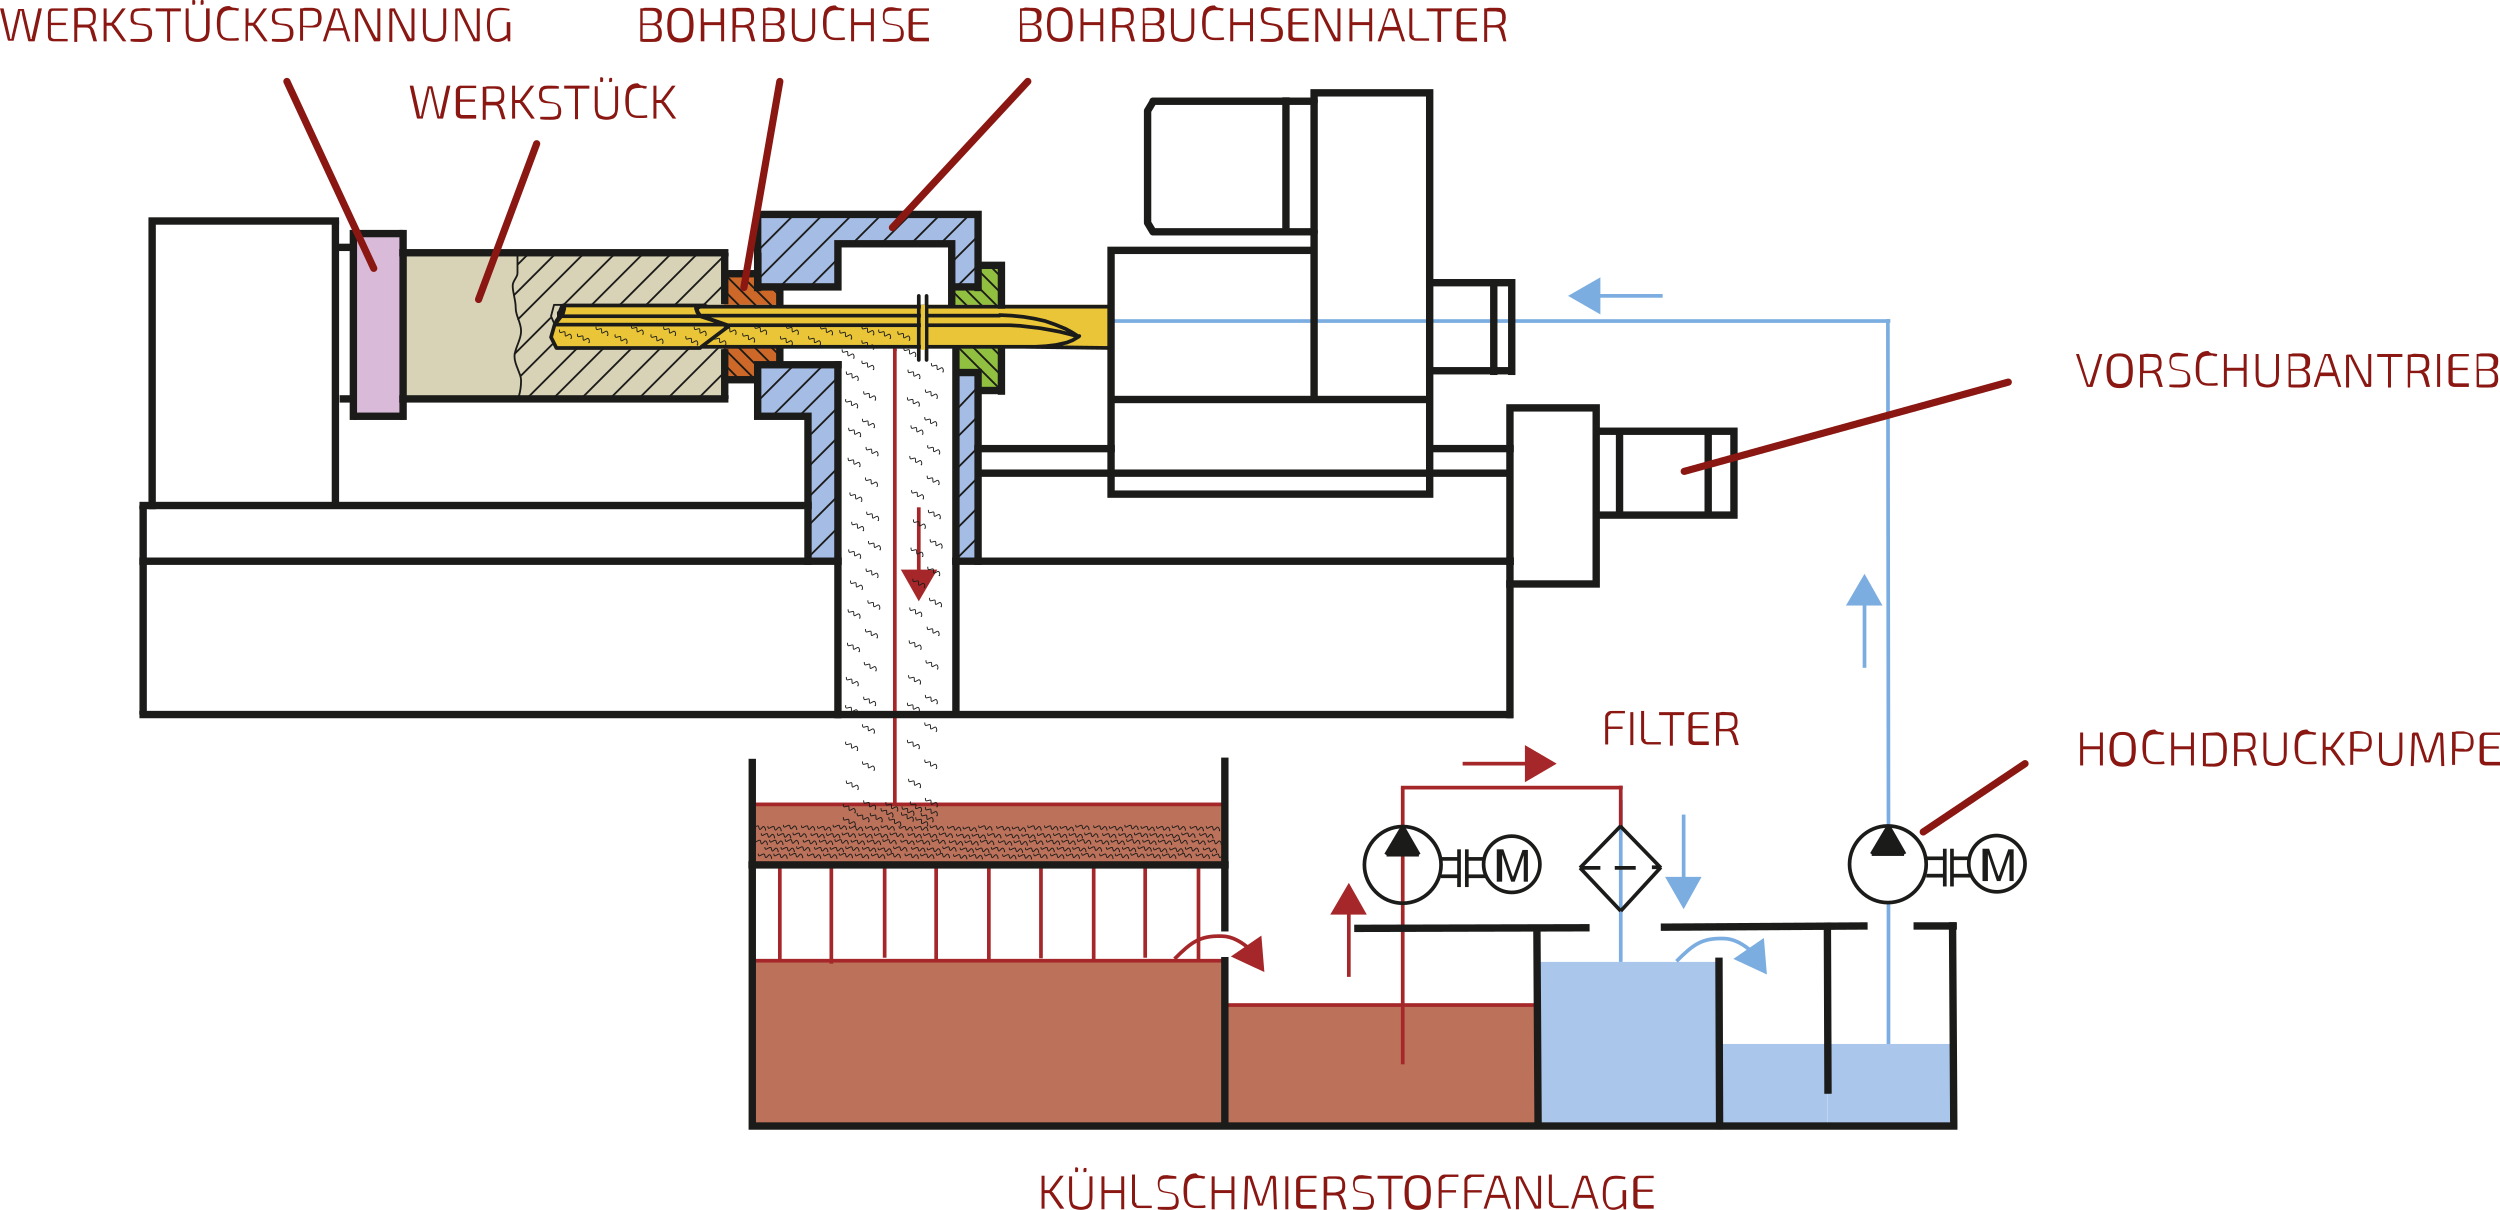 <?xml version="1.0" encoding="utf-8"?>
<!-- Generator: Adobe Illustrator 26.0.3, SVG Export Plug-In . SVG Version: 6.00 Build 0)  -->
<!DOCTYPE svg PUBLIC "-//W3C//DTD SVG 1.1//EN" "http://www.w3.org/Graphics/SVG/1.1/DTD/svg11.dtd">
<svg version="1.1" id="Ebene_1" xmlns:x="http://ns.adobe.com/Extensibility/1.0/" xmlns:i="http://ns.adobe.com/AdobeIllustrator/10.0/" xmlns:graph="http://ns.adobe.com/Graphs/1.0/"
	 xmlns="http://www.w3.org/2000/svg" xmlns:xlink="http://www.w3.org/1999/xlink" x="0px" y="0px" viewBox="0 0 417.4 202"
	 style="enable-background:new 0 0 417.4 202;" xml:space="preserve">
<style type="text/css">
	.st0{fill:#BC715A;}
	.st1{fill:none;stroke:#A62729;stroke-width:0.617;stroke-miterlimit:10;}
	.st2{fill:#AAC6EB;}
	.st3{fill:none;stroke:#7BADE1;stroke-width:0.617;stroke-miterlimit:10;}
	.st4{fill:none;stroke:#7BADE1;stroke-width:0.617;stroke-linecap:square;stroke-miterlimit:10;}
	.st5{fill:#A62729;}
	.st6{fill:none;stroke:#A62729;stroke-width:0.617;stroke-linecap:square;stroke-miterlimit:10;}
	.st7{fill:#7BADE1;}
	.st8{fill:#A5BCE5;}
	.st9{fill:#91BF3F;}
	.st10{fill:#CE6829;}
	.st11{fill:#D8D3B7;}
	.st12{fill:#D9BBD9;}
	.st13{fill:#E9C537;}
	.st14{fill:#1B1B19;}
	.st15{fill:none;stroke:#1B1B19;stroke-width:1.233;stroke-linecap:square;stroke-miterlimit:10;}
	.st16{fill:none;stroke:#1B1B19;stroke-width:1.233;stroke-miterlimit:10;}
	.st17{fill:none;stroke:#1B1B19;stroke-width:1.233;stroke-linecap:round;stroke-miterlimit:10;}
	.st18{fill:none;stroke:#1B1B19;stroke-width:0.617;stroke-miterlimit:10;}
	.st19{fill:none;stroke:#1B1B19;stroke-width:0.308;stroke-linecap:round;stroke-linejoin:round;stroke-miterlimit:10;}
	.st20{fill:none;stroke:#1B1B19;stroke-width:0.308;stroke-linecap:square;stroke-linejoin:round;stroke-miterlimit:10;}
	.st21{fill:none;stroke:#1B1B19;stroke-width:0.308;stroke-miterlimit:10;}
	.st22{fill:none;stroke:#1B1B19;stroke-width:0.617;stroke-linecap:round;stroke-linejoin:round;stroke-miterlimit:10;}
	.st23{fill:none;stroke:#E9C537;stroke-width:0.678;stroke-miterlimit:10;}
	.st24{fill:none;stroke:#1B1B19;stroke-width:0.154;stroke-linecap:square;stroke-miterlimit:10;}
	.st25{fill:none;stroke:#8A1712;stroke-width:1.2;stroke-linecap:round;stroke-miterlimit:20;}
	.st26{fill:#8A1712;}
</style>
<rect x="204.5" y="167.8" class="st0" width="52.2" height="20.2"/>
<rect x="204.5" y="167.8" class="st1" width="52.2" height="20.2"/>
<rect x="256.7" y="160.6" class="st2" width="30.4" height="27.4"/>
<rect x="287" y="174.3" class="st2" width="18.1" height="13.7"/>
<line class="st3" x1="315.3" y1="178.3" x2="315.3" y2="150.6"/>
<line class="st4" x1="315.3" y1="137.9" x2="315.2" y2="53.6"/>
<rect x="305.1" y="174.3" class="st2" width="21" height="13.7"/>
<rect x="125.6" y="134.3" class="st5" width="78.9" height="10.1"/>
<rect x="125.6" y="134.3" class="st0" width="78.9" height="10.1"/>
<rect x="125.6" y="134.3" class="st1" width="78.9" height="10.1"/>
<rect x="125.6" y="160.4" class="st0" width="78.9" height="27.6"/>
<path class="st1" d="M149.4,58.3v76 M182.6,144.1v16 M138.8,144.9v16 M156.3,144.3v16 M147.7,143.9v16 M165.1,144.2v16 M173.8,144
	v16 M191.2,143.9v16 M200.1,144.5v16 M130.2,144.4v16 M125.6,188h78.9v-27.6h-78.9V188z"/>
<path class="st6" d="M149.4,56H92.2 M149.4,58.3V56"/>
<line class="st4" x1="315.3" y1="53.6" x2="92.2" y2="53.6"/>
<line class="st1" x1="244.2" y1="127.5" x2="255.5" y2="127.5"/>
<polygon class="st5" points="254.6,130.6 259.9,127.5 254.6,124.4 "/>
<g>
	<path class="st1" d="M196.1,160.1c2.8-2.8,4.2-3.9,7.9-3.8c1.7,0,3.4,1,4.8,2.3"/>
</g>
<polygon class="st5" points="205.5,159.7 211.1,162.3 210.6,156.2 "/>
<g>
	<path class="st3" d="M279.9,160.5c2.8-2.8,4.2-3.9,7.9-3.8c1.7,0,3.4,1,4.8,2.3"/>
</g>
<polygon class="st7" points="289.4,160.1 295,162.7 294.5,156.6 "/>
<line class="st1" x1="153.4" y1="84.7" x2="153.4" y2="96"/>
<polygon class="st5" points="150.4,95.1 153.4,100.4 156.5,95.1 "/>
<line class="st1" x1="225.2" y1="163.1" x2="225.2" y2="151.8"/>
<polygon class="st5" points="228.2,152.7 225.2,147.4 222.1,152.7 "/>
<line class="st3" x1="281.1" y1="136" x2="281.1" y2="147.3"/>
<polygon class="st7" points="278,146.4 281.1,151.8 284.1,146.4 "/>
<line class="st3" x1="311.3" y1="111.5" x2="311.3" y2="100.2"/>
<polygon class="st7" points="314.3,101.1 311.3,95.8 308.2,101.1 "/>
<line class="st3" x1="277.6" y1="49.4" x2="266.3" y2="49.4"/>
<polygon class="st7" points="267.2,46.3 261.8,49.4 267.2,52.5 "/>
<path class="st1" d="M234.2,138v-6.5 M234.2,177.7l0-39.7"/>
<line class="st6" x1="234.2" y1="131.5" x2="270.6" y2="131.5"/>
<line class="st3" x1="270.6" y1="133.6" x2="270.6" y2="160.6"/>
<line class="st6" x1="270.6" y1="131.5" x2="270.6" y2="137.9"/>
<polygon class="st8" points="126.3,35.5 126.3,47.7 139.7,47.7 139.7,40.4 158.7,40.4 158.7,47.7 163.1,47.7 163.1,35.5 "/>
<polygon class="st8" points="126.3,60.7 126.3,69.3 134.8,69.3 134.8,93.4 139.7,93.4 139.7,60.7 "/>
<rect x="159.4" y="61.9" class="st8" width="3.7" height="31.5"/>
<polygon class="st9" points="163.1,44.1 163.1,47.7 158.7,47.7 158.7,50.9 167,50.9 167,44.1 "/>
<polygon class="st10" points="120.8,57.8 120.8,63.2 126.3,63.2 126.3,60.7 130,60.7 130,57.8 "/>
<polygon class="st9" points="159.4,57.7 159.4,61.9 163.3,61.9 163.3,65 167,65 167,57.7 "/>
<polygon class="st10" points="120.8,45.6 120.8,50.9 129.9,50.9 129.9,47.4 126.3,47.4 126.3,45.6 "/>
<polygon class="st11" points="67.1,42 67.1,66.3 120.8,66.3 120.8,57.7 116.9,57.7 116.7,57.9 92.7,57.9 91.8,56.1 92.4,54 92.4,54 
	93.6,50.9 93.6,50.8 116.7,50.8 116.9,50.9 120.8,50.9 120.8,42 "/>
<rect x="58.8" y="38.7" class="st12" width="8.3" height="30.5"/>
<polygon class="st13" points="93.9,50.8 92.4,54 91.8,56.1 92.7,57.9 116.7,57.9 116.9,57.7 185,57.9 185,50.9 116.9,50.9 
	116.7,50.8 "/>
<path class="st14" d="M252.1,119.3V93.7V119.3z"/>
<line class="st15" x1="252.1" y1="119.3" x2="252.1" y2="93.7"/>
<path class="st14" d="M159.6,93.7h92.5H159.6z"/>
<line class="st15" x1="252.1" y1="93.7" x2="159.6" y2="93.7"/>
<path class="st14" d="M24,119.3V84.4V119.3z"/>
<line class="st16" x1="23.9" y1="119.3" x2="23.9" y2="84.4"/>
<path class="st14" d="M24,84.4h111H24z"/>
<line class="st15" x1="23.9" y1="84.4" x2="134.9" y2="84.4"/>
<path class="st14" d="M24,93.7h115.9H24z"/>
<line class="st15" x1="23.9" y1="93.7" x2="139.9" y2="93.7"/>
<path class="st14" d="M139.9,119.3V60.9V119.3z"/>
<path class="st15" d="M25.4,36.9H56 M25.4,84.4V36.9 M139.9,119.3V60.9"/>
<line class="st16" x1="56" y1="36.9" x2="56" y2="84.4"/>
<path class="st15" d="M126.5,60.9h13.4 M126.5,69.5v-8.6 M126.5,69.5h8.4 M134.9,69.5v24.2 M23.9,119.3h228.1 M185.5,41.8h33.9
	 M185.5,66.7V41.8 M185.5,66.7h53.2 M185.5,66.7v15.8 M219.4,15.5v51.1 M238.7,15.5h-19.3 M238.7,82.5v-67 M185.5,82.5h53.2
	 M163.3,79h88.8 M163.3,62.2h-3.7 M163.3,93.7V62.2 M159.6,119.3V58.7 M266.5,72h23 M270.4,72v14 M285.2,72v14 M289.5,86V72
	 M266.5,86h23 M252.1,68.1v25.6 M266.5,68.1h-14.4 M266.5,97.5V68.1 M252.1,97.5h14.4"/>
<line class="st16" x1="59" y1="41.3" x2="56" y2="41.3"/>
<line class="st15" x1="59" y1="39" x2="59" y2="69.5"/>
<path class="st16" d="M59,69.5h8.3 M59,66.6h-2.3"/>
<line class="st15" x1="67.3" y1="69.5" x2="67.3" y2="39"/>
<line class="st16" x1="67.3" y1="39" x2="59" y2="39"/>
<path class="st15" d="M121,66.6H67.3 M121,42.2H67.3"/>
<path class="st16" d="M126.5,42.2v5.7 M121,66.6v-8.3"/>
<path class="st15" d="M167.2,65.2h-2.8 M167.2,58.7v6.6 M167.2,44.3v6.6 M167.2,44.3h-3.9 M163.3,47.9h-4.4 M163.3,35.8v12.2
	 M126.5,35.8h36.8 M158.9,40.7v9.9 M139.9,40.7h19 M139.9,47.9v-7.2 M126.5,47.9h13.4 M126.5,35.8v12.2"/>
<path class="st17" d="M192.5,16.9h26.9 M191.6,18.5l0.9-1.5 M191.6,37.1V18.5 M192.5,38.7l-0.9-1.5 M219.4,38.7h-26.9"/>
<path class="st15" d="M163.3,74.9h22.2 M125.6,188h200.6 M204.5,127.1v17.3 M326.2,187.8l-0.2-33.2 M204.5,160.4V188 M125.6,188
	v-60.7 M214.7,16.9v21.7"/>
<g>
	<path class="st18" d="M240.6,144.4c0,3.5-2.9,6.4-6.4,6.4c-3.5,0-6.4-2.9-6.4-6.4s2.9-6.4,6.4-6.4
		C237.7,138,240.6,140.9,240.6,144.4z"/>
</g>
<polygon class="st14" points="234.2,138 231.4,142.7 236.9,142.7 "/>
<g>
	<path class="st18" d="M244.9,146.3h3.3 M244.9,143.4h3 M257.1,144.3c0,2.6-2.1,4.7-4.7,4.7s-4.7-2.1-4.7-4.7s2.1-4.7,4.7-4.7
		S257.1,141.8,257.1,144.3z M244.9,141.8v6.3 M243.6,148.1v-6.3 M243.6,146.3h-3.1 M243.6,143.4h-3.1 M236.9,142.7h-5.4 M234.2,138
		l2.7,4.7 M231.4,142.7l2.8-4.7"/>
</g>
<g>
	<path class="st14" d="M249.9,147.1v-5.3h1.1l1.3,3.8c0.1,0.3,0.2,0.6,0.3,0.8c0.1-0.2,0.2-0.5,0.3-0.8l1.3-3.7h0.9v5.3h-0.7v-4.4
		l-1.5,4.4h-0.6l-1.5-4.5v4.5H249.9z"/>
</g>
<g>
	<path class="st18" d="M321.6,144.3c0,3.5-2.9,6.4-6.4,6.4c-3.5,0-6.4-2.9-6.4-6.4s2.9-6.4,6.4-6.4
		C318.8,137.9,321.6,140.8,321.6,144.3z"/>
</g>
<polygon class="st14" points="315.3,137.9 312.5,142.6 317.9,142.6 "/>
<g>
	<path class="st18" d="M325.9,146.2h3.3 M325.9,143.3h3 M338.1,144.2c0,2.6-2.1,4.7-4.7,4.7c-2.6,0-4.7-2.1-4.7-4.7s2.1-4.7,4.7-4.7
		C336,139.6,338.1,141.7,338.1,144.2z M325.9,141.7v6.3 M324.7,148v-6.3 M324.7,146.2h-3.1 M324.7,143.3h-3.1 M317.9,142.6h-5.4
		 M315.3,137.9l2.7,4.7 M312.5,142.6l2.8-4.7"/>
</g>
<g>
	<path class="st14" d="M331,147v-5.3h1.1l1.3,3.8c0.1,0.3,0.2,0.6,0.3,0.8c0.1-0.2,0.2-0.5,0.3-0.8l1.3-3.7h0.9v5.3h-0.7v-4.4
		l-1.5,4.4h-0.6l-1.5-4.5v4.5H331z"/>
</g>
<path class="st18" d="M275.8,144.8l1.5,0 M269.6,144.9l3.5,0 M263.8,144.9l3.4,0 M277.3,144.8l-6.7,7.3 M270.5,137.9l6.8,7
	 M263.8,144.9l6.8-7 M270.6,152.1l-6.8-7.2"/>
<line class="st15" x1="238.7" y1="74.9" x2="252.1" y2="74.9"/>
<line class="st16" x1="226.1" y1="155" x2="265.4" y2="154.9"/>
<path class="st15" d="M320.1,154.6l6,0 M277.9,154.8l33.3-0.2"/>
<line class="st16" x1="256.6" y1="154.9" x2="256.8" y2="188.1"/>
<path class="st15" d="M305.1,154.7l0.1,27.3 M287.1,187.9l-0.1-27.4 M204.5,144.4v10.5 M204.5,144.4h-78.9"/>
<g>
	<path class="st19" d="M111.4,66.6L120,58 M106.6,66.6l8.6-8.6 M101.8,66.6l8.5-8.5 M97,66.6l8.3-8.3 M92.3,66.6l8.5-8.5 M87.9,66.6
		l8.5-8.5 M86.9,62.8l5.4-5.4 M85.9,59.1l6-6 M86.5,53.3l11-11 M85.8,49.3l7.1-7.1 M86.4,44.2l2-2 M86.4,42.2c0,0.3,0,1.6,0,3.4
		c0,0.7-0.8,1.3-0.8,2.1c0,1.1,0.5,2.4,0.5,3.7c0,1.3,0.9,2.5,0.9,3.9c0,1.4-1.1,3-1.1,4.2c0,1.4,1.1,2.9,1.1,4
		c0,2.1-0.6,3.2-0.6,3.2"/>
</g>
<line class="st20" x1="116.5" y1="66.6" x2="120.9" y2="62.2"/>
<path class="st19" d="M94,51l8.8-8.8 M98.7,51l8.6-8.6 M103.4,51l8.8-8.8 M107.7,51.1l9-9 M112.6,51l8.4-8.4"/>
<path class="st16" d="M121,42.2v8.6 M130.2,51.2v-3.2 M130.2,60.9v-3 M120.9,63.4h5.6 M120.9,45.7h5.6"/>
<line class="st21" x1="130.2" y1="47.9" x2="142" y2="36.1"/>
<path class="st20" d="M162,35.7l-4.7,4.7 M157,35.8l-4.6,4.6 M152,35.8l-4.8,4.8 M139.9,43.2l-4.7,4.7 M147.2,35.8l-4.9,4.9
	 M137.5,35.7l-11,11 M126.5,41.9l6.1-6.1 M121,47.4l-3.6,3.6"/>
<path class="st21" d="M139.9,73l-5.1,5.1 M135.4,72.5l4.5-4.5 M133.4,69.5l6.5-6.5 M137.5,60.9l-8.3,8.3 M132.6,60.9l-5.6,5.6"/>
<path class="st20" d="M163.3,39.4l-4.4,4.4 M163.3,44.3l-3.7,3.7"/>
<path class="st21" d="M163.3,69.5l-3.8,3.8 M163.3,74.7l-3.7,3.7 M163.3,89.7l-3.4,3.4 M163.5,84.5l-3.8,3.8 M163.3,79.7l-3.6,3.6
	 M163.3,64.6l-3.7,3.9 M139.9,88.1L135,93 M139.9,82.8l-5,5 M139.9,78.1l-5,5"/>
<path class="st15" d="M249.4,47.2v14.8 M252.4,61.9h-13.7 M252.4,47.2v14.8 M238.7,47.2h13.7"/>
<path class="st18" d="M67.3,42.2v24.4 M121,66.6v-8.3 M67.3,66.6H121"/>
<path class="st19" d="M167,46.1l-2.2-2.2 M167.2,59.6l-1.8-1.8 M166.7,62.2l-4.2-4.2 M167.2,65.2l-7.3-7.3 M167.2,49l-3.7-3.7
	 M166.7,51.3l-3.4-3.4 M164.1,51.2l-2.7-2.7 M161.5,51.1l-2.6-2.6 M128.7,57.9l1.4,1.4 M128.8,60.8l-2.8-2.8 M126.5,61.2l-3.1-3.1
	 M126.1,63.4l-5.1-5.1 M123.5,63.4l-2.9-2.9 M123.5,51.1l-2.6-2.6 M128.7,47.9l1.5,1.5 M123.5,45.7l5.4,5.4 M120.9,45.7l5.5,5.5"/>
<path class="st22" d="M154.7,49.4v10.7 M153.4,49.4v10.7"/>
<path class="st19" d="M92.5,50.9H94 M92.7,54.4L92,52.8 M92.5,50.9L92,52.8"/>
<path class="st22" d="M185.5,58.1v-6.9 M170.5,57.9l15,0.2 M185.5,51.2l-67.6,0h-0.8 M116.9,51h-0.2H94.1h0 M166.9,57.9h2.6h1h0.7
	l1.7,0l1.7-0.1l1.7-0.2l1.8-0.4l1-0.4l1-0.6l0.1-0.1 M180.1,56.2L180.1,56.2l-1.1-0.7l-1.1-0.6l-1.7-0.7l-1.7-0.6l-1.8-0.4l-1.8-0.3
	l-2-0.2l-2-0.1 M166.9,52.7h-50 M116.9,52.7l-0.2-0.3l-0.2-0.3l-0.1-0.3v-0.2l0.1-0.2l0.2-0.1l0.2-0.1l0.2,0 M166.9,57.9h-49.8
	 M180.1,56.2l-1.5-0.4l-1.6-0.4l-1.6-0.3l-1.7-0.3l-1.7-0.2l-1.7-0.2l-1.7-0.1l-1.7,0 M166.9,54.3h-45.4 M121.5,54.3l-4.6-1.6
	 M121.6,54.3L121.6,54.3 M93.8,52.8l0.2-0.5l0.1-0.4l0.1-0.3l0-0.3l0-0.2L94.1,51l-0.1,0l-0.2,0.1 M116.9,58.1H92.9 M116.9,52.8
	l-0.3-0.4l-0.2-0.3l-0.1-0.3l-0.1-0.3l0-0.2l0.1-0.2l0.2-0.1l0.3,0 M116.9,51h0.2l0.4,0l0.4,0.1 M116.9,52.8H93.8 M93.8,51.2
	l-0.5,1.2 M92.6,54.2l1.1-1.4 M92.9,53.6l-0.3,0.7 M92.9,53.6L92.9,53.6l0.1-0.2l0.1-0.1 M93.1,53.3L93.1,53.3l0.1-0.1l0,0l0-0.1
	l0.1-0.1l0-0.1l0-0.1l0-0.1l0-0.1l0-0.1l0-0.1l0-0.1v-0.1v0h0 M93.5,52.4L93.5,52.4L93.5,52.4l-0.1,0.1 M121.2,54.2l-4.3-1.4
	 M121.2,54.2H92.6 M121.6,54.3v0.2 M121.6,54.6l-0.5-0.3 M92.9,58.1L92,56.3 M92.6,54.2L92,56.3 M116.9,58.1l0.2-0.2l4.5-3.4
	 M93.4,52.8v-0.2l0-0.2"/>
<line class="st23" x1="154.1" y1="50.9" x2="154.1" y2="58.4"/>
<g>
	<path class="st24" d="M200.9,141.6c0,0,0,0.3,0.2,0.3c0.1,0,0.6-0.4,0.8-0.3c0.1,0,0.1,0.6,0.3,0.6c0.1,0,0.5-0.6,0.6-0.5
		c0.3,0.1,0.4,0.8,0.3,0.6 M199.7,142.6c0,0,0,0.3,0.2,0.3c0.1,0,0.6-0.4,0.8-0.3c0.1,0,0.1,0.6,0.3,0.6c0.1,0,0.5-0.6,0.6-0.5
		c0.3,0.1,0.4,0.8,0.3,0.6 M199,140.3c0,0,0,0.3,0.2,0.3c0.1,0,0.6-0.4,0.8-0.3c0.1,0,0.1,0.6,0.3,0.6c0.1,0,0.5-0.6,0.6-0.5
		c0.3,0.1,0.4,0.8,0.3,0.6 M200.3,139.2c0,0,0,0.3,0.2,0.3c0.1,0,0.6-0.4,0.8-0.3c0.1,0,0.1,0.6,0.3,0.6c0.1,0,0.5-0.6,0.6-0.5
		c0.3,0.1,0.4,0.8,0.3,0.6 M198.7,138c0,0,0,0.3,0.2,0.3c0.1,0,0.6-0.4,0.8-0.3c0.1,0,0.1,0.6,0.3,0.6c0.1,0,0.5-0.6,0.6-0.5
		c0.3,0.1,0.4,0.8,0.3,0.6 M197.9,141.5c0,0,0,0.3,0.2,0.3c0.1,0,0.6-0.4,0.8-0.3c0.1,0,0.1,0.6,0.3,0.6c0.1,0,0.5-0.6,0.6-0.5
		c0.3,0.1,0.4,0.8,0.3,0.6 M196.7,142.5c0,0,0,0.3,0.2,0.3c0.1,0,0.6-0.4,0.8-0.3c0.1,0,0.1,0.6,0.3,0.6c0.1,0,0.5-0.6,0.6-0.5
		c0.3,0.1,0.4,0.8,0.3,0.6 M196,140.2c0,0,0,0.3,0.2,0.3c0.1,0,0.6-0.4,0.8-0.3c0.1,0,0.1,0.6,0.3,0.6c0.1,0,0.5-0.6,0.6-0.5
		c0.3,0.1,0.4,0.8,0.3,0.6 M197.3,139.1c0,0,0,0.3,0.2,0.3c0.1,0,0.6-0.4,0.8-0.3c0.1,0,0.1,0.6,0.3,0.6c0.1,0,0.5-0.6,0.6-0.5
		c0.3,0.1,0.4,0.8,0.3,0.6 M195.7,137.9c0,0,0,0.3,0.2,0.3c0.1,0,0.6-0.4,0.8-0.3c0.1,0,0.1,0.6,0.3,0.6c0.1,0,0.5-0.6,0.6-0.5
		c0.3,0.1,0.4,0.8,0.3,0.6 M195.3,141.6c0,0,0,0.3,0.2,0.3c0.1,0,0.6-0.4,0.8-0.3c0.1,0,0.1,0.6,0.3,0.6c0.1,0,0.5-0.6,0.6-0.5
		c0.3,0.1,0.4,0.8,0.3,0.6 M194.1,142.6c0,0,0,0.3,0.2,0.3c0.1,0,0.6-0.4,0.8-0.3c0.1,0,0.1,0.6,0.3,0.6c0.1,0,0.5-0.6,0.6-0.5
		c0.3,0.1,0.4,0.8,0.3,0.6 M193.4,140.3c0,0,0,0.3,0.2,0.3c0.1,0,0.6-0.4,0.8-0.3c0.1,0,0.1,0.6,0.3,0.6c0.1,0,0.5-0.6,0.6-0.5
		c0.3,0.1,0.4,0.8,0.3,0.6 M194.7,139.3c0,0,0,0.3,0.2,0.3c0.1,0,0.6-0.4,0.8-0.3c0.1,0,0.1,0.6,0.3,0.6c0.1,0,0.5-0.6,0.6-0.5
		c0.3,0.1,0.4,0.8,0.3,0.6 M193.1,138c0,0,0,0.3,0.2,0.3c0.1,0,0.6-0.4,0.8-0.3c0.1,0,0.1,0.6,0.3,0.6c0.1,0,0.5-0.6,0.6-0.5
		c0.3,0.1,0.4,0.8,0.3,0.6 M192.6,141.6c0,0,0,0.3,0.2,0.3c0.1,0,0.6-0.4,0.8-0.3c0.1,0,0.1,0.6,0.3,0.6c0.1,0,0.5-0.6,0.6-0.5
		c0.3,0.1,0.4,0.8,0.3,0.6 M191.5,142.6c0,0,0,0.3,0.2,0.3c0.1,0,0.6-0.4,0.8-0.3c0.1,0,0.1,0.6,0.3,0.6c0.1,0,0.5-0.6,0.6-0.5
		c0.3,0.1,0.4,0.8,0.3,0.6 M190.8,140.3c0,0,0,0.3,0.2,0.3c0.1,0,0.6-0.4,0.8-0.3c0.1,0,0.1,0.6,0.3,0.6c0.1,0,0.5-0.6,0.6-0.5
		c0.3,0.1,0.4,0.8,0.3,0.6 M192,139.2c0,0,0,0.3,0.2,0.3c0.1,0,0.6-0.4,0.8-0.3c0.1,0,0.1,0.6,0.3,0.6c0.1,0,0.5-0.6,0.6-0.5
		c0.3,0.1,0.4,0.8,0.3,0.6 M190.5,138c0,0,0,0.3,0.2,0.3c0.1,0,0.6-0.4,0.8-0.3c0.1,0,0.1,0.6,0.3,0.6c0.1,0,0.5-0.6,0.6-0.5
		c0.3,0.1,0.4,0.8,0.3,0.6 M190,141.4c0,0,0,0.3,0.2,0.3c0.1,0,0.6-0.4,0.8-0.3c0.1,0,0.1,0.6,0.3,0.6c0.1,0,0.5-0.6,0.6-0.5
		c0.3,0.1,0.4,0.8,0.3,0.6 M188.8,142.5c0,0,0,0.3,0.2,0.3c0.1,0,0.6-0.4,0.8-0.3c0.1,0,0.1,0.6,0.3,0.6c0.1,0,0.5-0.6,0.6-0.5
		c0.3,0.1,0.4,0.8,0.3,0.6 M188.1,140.2c0,0,0,0.3,0.2,0.3c0.1,0,0.6-0.4,0.8-0.3c0.1,0,0.1,0.6,0.3,0.6c0.1,0,0.5-0.6,0.6-0.5
		c0.3,0.1,0.4,0.8,0.3,0.6 M189.4,139.1c0,0,0,0.3,0.2,0.3c0.1,0,0.6-0.4,0.8-0.3c0.1,0,0.1,0.6,0.3,0.6c0.1,0,0.5-0.6,0.6-0.5
		c0.3,0.1,0.4,0.8,0.3,0.6 M187.8,137.8c0,0,0,0.3,0.2,0.3c0.1,0,0.6-0.4,0.8-0.3c0.1,0,0.1,0.6,0.3,0.6c0.1,0,0.5-0.6,0.6-0.5
		c0.3,0.1,0.4,0.8,0.3,0.6 M187.4,141.5c0,0,0,0.3,0.2,0.3c0.1,0,0.6-0.4,0.8-0.3c0.1,0,0.1,0.6,0.3,0.6c0.1,0,0.5-0.6,0.6-0.5
		c0.3,0.1,0.4,0.8,0.3,0.6 M186.2,142.6c0,0,0,0.3,0.2,0.3c0.1,0,0.6-0.4,0.8-0.3c0.1,0,0.1,0.6,0.3,0.6c0.1,0,0.5-0.6,0.6-0.5
		c0.3,0.1,0.4,0.8,0.3,0.6 M185.5,140.3c0,0,0,0.3,0.2,0.3c0.1,0,0.6-0.4,0.8-0.3c0.1,0,0.1,0.6,0.3,0.6c0.1,0,0.5-0.6,0.6-0.5
		c0.3,0.1,0.4,0.8,0.3,0.6 M186.8,139.2c0,0,0,0.3,0.2,0.3c0.1,0,0.6-0.4,0.8-0.3c0.1,0,0.1,0.6,0.3,0.6c0.1,0,0.5-0.6,0.6-0.5
		c0.3,0.1,0.4,0.8,0.3,0.6 M185.2,138c0,0,0,0.3,0.2,0.3c0.1,0,0.6-0.4,0.8-0.3c0.1,0,0.1,0.6,0.3,0.6c0.1,0,0.5-0.6,0.6-0.5
		c0.3,0.1,0.4,0.8,0.3,0.6 M184.7,141.5c0,0,0,0.3,0.2,0.3c0.1,0,0.6-0.4,0.8-0.3c0.1,0,0.1,0.6,0.3,0.6c0.1,0,0.5-0.6,0.6-0.5
		c0.3,0.1,0.4,0.8,0.3,0.6 M183.6,142.6c0,0,0,0.3,0.2,0.3c0.1,0,0.6-0.4,0.8-0.3c0.1,0,0.1,0.6,0.3,0.6c0.1,0,0.5-0.6,0.6-0.5
		c0.3,0.1,0.4,0.8,0.3,0.6 M182.9,140.3c0,0,0,0.3,0.2,0.3c0.1,0,0.6-0.4,0.8-0.3c0.1,0,0.1,0.6,0.3,0.6c0.1,0,0.5-0.6,0.6-0.5
		c0.3,0.1,0.4,0.8,0.3,0.6 M184.1,139.2c0,0,0,0.3,0.2,0.3c0.1,0,0.6-0.4,0.8-0.3c0.1,0,0.1,0.6,0.3,0.6c0.1,0,0.5-0.6,0.6-0.5
		c0.3,0.1,0.4,0.8,0.3,0.6 M182.6,137.9c0,0,0,0.3,0.2,0.3c0.1,0,0.6-0.4,0.8-0.3c0.1,0,0.1,0.6,0.3,0.6c0.1,0,0.5-0.6,0.6-0.5
		c0.3,0.1,0.4,0.8,0.3,0.6 M181.7,141.4c0,0,0,0.3,0.2,0.3c0.1,0,0.6-0.4,0.8-0.3c0.1,0,0.1,0.6,0.3,0.6c0.1,0,0.5-0.6,0.6-0.5
		c0.3,0.1,0.4,0.8,0.3,0.6 M180.6,142.5c0,0,0,0.3,0.2,0.3c0.1,0,0.6-0.4,0.8-0.3c0.1,0,0.1,0.6,0.3,0.6c0.1,0,0.5-0.6,0.6-0.5
		c0.3,0.1,0.4,0.8,0.3,0.6 M179.9,140.2c0,0,0,0.3,0.2,0.3c0.1,0,0.6-0.4,0.8-0.3c0.1,0,0.1,0.6,0.3,0.6c0.1,0,0.5-0.6,0.6-0.5
		c0.3,0.1,0.4,0.8,0.3,0.6 M181.1,139.1c0,0,0,0.3,0.2,0.3c0.1,0,0.6-0.4,0.8-0.3c0.1,0,0.1,0.6,0.3,0.6c0.1,0,0.5-0.6,0.6-0.5
		c0.3,0.1,0.4,0.8,0.3,0.6 M179.6,137.8c0,0,0,0.3,0.2,0.3c0.1,0,0.6-0.4,0.8-0.3c0.1,0,0.1,0.6,0.3,0.6c0.1,0,0.5-0.6,0.6-0.5
		c0.3,0.1,0.4,0.8,0.3,0.6 M179.1,141.5c0,0,0,0.3,0.2,0.3c0.1,0,0.6-0.4,0.8-0.3c0.1,0,0.1,0.6,0.3,0.6c0.1,0,0.5-0.6,0.6-0.5
		c0.3,0.1,0.4,0.8,0.3,0.6 M178,142.6c0,0,0,0.3,0.2,0.3c0.1,0,0.6-0.4,0.8-0.3c0.1,0,0.1,0.6,0.3,0.6c0.1,0,0.5-0.6,0.6-0.5
		c0.3,0.1,0.4,0.8,0.3,0.6 M177.3,140.3c0,0,0,0.3,0.2,0.3c0.1,0,0.6-0.4,0.8-0.3c0.1,0,0.1,0.6,0.3,0.6c0.1,0,0.5-0.6,0.6-0.5
		c0.3,0.1,0.4,0.8,0.3,0.6 M178.5,139.2c0,0,0,0.3,0.2,0.3c0.1,0,0.6-0.4,0.8-0.3c0.1,0,0.1,0.6,0.3,0.6c0.1,0,0.5-0.6,0.6-0.5
		c0.3,0.1,0.4,0.8,0.3,0.6 M177,138c0,0,0,0.3,0.2,0.3c0.1,0,0.6-0.4,0.8-0.3c0.1,0,0.1,0.6,0.3,0.6c0.1,0,0.5-0.6,0.6-0.5
		c0.3,0.1,0.4,0.8,0.3,0.6 M176.5,141.5c0,0,0,0.3,0.2,0.3c0.1,0,0.6-0.4,0.8-0.3c0.1,0,0.1,0.6,0.3,0.6c0.1,0,0.5-0.6,0.6-0.5
		c0.3,0.1,0.4,0.8,0.3,0.6 M175.4,142.6c0,0,0,0.3,0.2,0.3c0.1,0,0.6-0.4,0.8-0.3c0.1,0,0.1,0.6,0.3,0.6c0.1,0,0.5-0.6,0.6-0.5
		c0.3,0.1,0.4,0.8,0.3,0.6 M174.7,140.3c0,0,0,0.3,0.2,0.3c0.1,0,0.6-0.4,0.8-0.3c0.1,0,0.1,0.6,0.3,0.6c0.1,0,0.5-0.6,0.6-0.5
		c0.3,0.1,0.4,0.8,0.3,0.6 M175.9,139.2c0,0,0,0.3,0.2,0.3c0.1,0,0.6-0.4,0.8-0.3c0.1,0,0.1,0.6,0.3,0.6c0.1,0,0.5-0.6,0.6-0.5
		c0.3,0.1,0.4,0.8,0.3,0.6 M174.4,137.9c0,0,0,0.3,0.2,0.3c0.1,0,0.6-0.4,0.8-0.3c0.1,0,0.1,0.6,0.3,0.6c0.1,0,0.5-0.6,0.6-0.5
		c0.3,0.1,0.4,0.8,0.3,0.6 M141.2,141.4c0,0,0,0.3,0.2,0.3c0.1,0,0.6-0.4,0.8-0.3c0.1,0,0.1,0.6,0.3,0.6c0.1,0,0.5-0.6,0.6-0.5
		c0.3,0.1,0.4,0.8,0.3,0.6 M140.1,142.5c0,0,0,0.3,0.2,0.3c0.1,0,0.6-0.4,0.8-0.3c0.1,0,0.1,0.6,0.3,0.6c0.1,0,0.5-0.6,0.6-0.5
		c0.3,0.1,0.4,0.8,0.3,0.6 M139.4,140.2c0,0,0,0.3,0.2,0.3c0.1,0,0.6-0.4,0.8-0.3c0.1,0,0.1,0.6,0.3,0.6c0.1,0,0.5-0.6,0.6-0.5
		c0.3,0.1,0.4,0.8,0.3,0.6 M140.6,139.1c0,0,0,0.3,0.2,0.3c0.1,0,0.6-0.4,0.8-0.3c0.1,0,0.1,0.6,0.3,0.6c0.1,0,0.5-0.6,0.6-0.5
		c0.3,0.1,0.4,0.8,0.3,0.6 M139.1,137.8c0,0,0,0.3,0.2,0.3c0.1,0,0.6-0.4,0.8-0.3c0.1,0,0.1,0.6,0.3,0.6c0.1,0,0.5-0.6,0.6-0.5
		c0.3,0.1,0.4,0.8,0.3,0.6 M138.6,141.5c0,0,0,0.3,0.2,0.3c0.1,0,0.6-0.4,0.8-0.3c0.1,0,0.1,0.6,0.3,0.6c0.1,0,0.5-0.6,0.6-0.5
		c0.3,0.1,0.4,0.8,0.3,0.6 M137.5,142.6c0,0,0,0.3,0.2,0.3c0.1,0,0.6-0.4,0.8-0.3c0.1,0,0.1,0.6,0.3,0.6c0.1,0,0.5-0.6,0.6-0.5
		c0.3,0.1,0.4,0.8,0.3,0.6 M136.8,140.3c0,0,0,0.3,0.2,0.3c0.1,0,0.6-0.4,0.8-0.3c0.1,0,0.1,0.6,0.3,0.6c0.1,0,0.5-0.6,0.6-0.5
		c0.3,0.1,0.4,0.8,0.3,0.6 M138,139.2c0,0,0,0.3,0.2,0.3c0.1,0,0.6-0.4,0.8-0.3c0.1,0,0.1,0.6,0.3,0.6c0.1,0,0.5-0.6,0.6-0.5
		c0.3,0.1,0.4,0.8,0.3,0.6 M136.5,138c0,0,0,0.3,0.2,0.3c0.1,0,0.6-0.4,0.8-0.3c0.1,0,0.1,0.6,0.3,0.6c0.1,0,0.5-0.6,0.6-0.5
		c0.3,0.1,0.4,0.8,0.3,0.6 M136,141.5c0,0,0,0.3,0.2,0.3c0.1,0,0.6-0.4,0.8-0.3c0.1,0,0.1,0.6,0.3,0.6c0.1,0,0.5-0.6,0.6-0.5
		c0.3,0.1,0.4,0.8,0.3,0.6 M134.8,142.6c0,0,0,0.3,0.2,0.3c0.1,0,0.6-0.4,0.8-0.3c0.1,0,0.1,0.6,0.3,0.6c0.1,0,0.5-0.6,0.6-0.5
		c0.3,0.1,0.4,0.8,0.3,0.6 M134.1,140.3c0,0,0,0.3,0.2,0.3c0.1,0,0.6-0.4,0.8-0.3c0.1,0,0.1,0.6,0.3,0.6c0.1,0,0.5-0.6,0.6-0.5
		c0.3,0.1,0.4,0.8,0.3,0.6 M135.4,139.2c0,0,0,0.3,0.2,0.3c0.1,0,0.6-0.4,0.8-0.3c0.1,0,0.1,0.6,0.3,0.6c0.1,0,0.5-0.6,0.6-0.5
		c0.3,0.1,0.4,0.8,0.3,0.6 M133.8,137.9c0,0,0,0.3,0.2,0.3c0.1,0,0.6-0.4,0.8-0.3c0.1,0,0.1,0.6,0.3,0.6c0.1,0,0.5-0.6,0.6-0.5
		c0.3,0.1,0.4,0.8,0.3,0.6 M133,141.4c0,0,0,0.3,0.2,0.3c0.1,0,0.6-0.4,0.8-0.3c0.1,0,0.1,0.6,0.3,0.6c0.1,0,0.5-0.6,0.6-0.5
		c0.3,0.1,0.4,0.8,0.3,0.6 M131.8,142.5c0,0,0,0.3,0.2,0.3c0.1,0,0.6-0.4,0.8-0.3c0.1,0,0.1,0.6,0.3,0.6c0.1,0,0.5-0.6,0.6-0.5
		c0.3,0.1,0.4,0.8,0.3,0.6 M131.1,140.2c0,0,0,0.3,0.2,0.3c0.1,0,0.6-0.4,0.8-0.3c0.1,0,0.1,0.6,0.3,0.6c0.1,0,0.5-0.6,0.6-0.5
		c0.3,0.1,0.4,0.8,0.3,0.6 M132.4,139.1c0,0,0,0.3,0.2,0.3c0.1,0,0.6-0.4,0.8-0.3c0.1,0,0.1,0.6,0.3,0.6c0.1,0,0.5-0.6,0.6-0.5
		c0.3,0.1,0.4,0.8,0.3,0.6 M130.8,137.8c0,0,0,0.3,0.2,0.3c0.1,0,0.6-0.4,0.8-0.3c0.1,0,0.1,0.6,0.3,0.6c0.1,0,0.5-0.6,0.6-0.5
		c0.3,0.1,0.4,0.8,0.3,0.6 M130.4,141.5c0,0,0,0.3,0.2,0.3c0.1,0,0.6-0.4,0.8-0.3c0.1,0,0.1,0.6,0.3,0.6c0.1,0,0.5-0.6,0.6-0.5
		c0.3,0.1,0.4,0.8,0.3,0.6 M129.2,142.6c0,0,0,0.3,0.2,0.3c0.1,0,0.6-0.4,0.8-0.3c0.1,0,0.1,0.6,0.3,0.6c0.1,0,0.5-0.6,0.6-0.5
		c0.3,0.1,0.4,0.8,0.3,0.6 M128.5,140.3c0,0,0,0.3,0.2,0.3c0.1,0,0.6-0.4,0.8-0.3c0.1,0,0.1,0.6,0.3,0.6c0.1,0,0.5-0.6,0.6-0.5
		c0.3,0.1,0.4,0.8,0.3,0.6 M129.8,139.2c0,0,0,0.3,0.2,0.3c0.1,0,0.6-0.4,0.8-0.3c0.1,0,0.1,0.6,0.3,0.6c0.1,0,0.5-0.6,0.6-0.5
		c0.3,0.1,0.4,0.8,0.3,0.6 M128.2,138c0,0,0,0.3,0.2,0.3c0.1,0,0.6-0.4,0.8-0.3c0.1,0,0.1,0.6,0.3,0.6c0.1,0,0.5-0.6,0.6-0.5
		c0.3,0.1,0.4,0.8,0.3,0.6 M127.7,141.5c0,0,0,0.3,0.2,0.3c0.1,0,0.6-0.4,0.8-0.3c0.1,0,0.1,0.6,0.3,0.6c0.1,0,0.5-0.6,0.6-0.5
		c0.3,0.1,0.4,0.8,0.3,0.6 M126.6,142.6c0,0,0,0.3,0.2,0.3c0.1,0,0.6-0.4,0.8-0.3c0.1,0,0.1,0.6,0.3,0.6c0.1,0,0.5-0.6,0.6-0.5
		c0.3,0.1,0.4,0.8,0.3,0.6 M125.9,140.3c0,0,0,0.3,0.2,0.3c0.1,0,0.6-0.4,0.8-0.3c0.1,0,0.1,0.6,0.3,0.6c0.1,0,0.5-0.6,0.6-0.5
		c0.3,0.1,0.4,0.8,0.3,0.6 M127.1,139.2c0,0,0,0.3,0.2,0.3c0.1,0,0.6-0.4,0.8-0.3c0.1,0,0.1,0.6,0.3,0.6c0.1,0,0.5-0.6,0.6-0.5
		c0.3,0.1,0.4,0.8,0.3,0.6 M125.6,137.9c0,0,0,0.3,0.2,0.3c0.1,0,0.6-0.4,0.8-0.3c0.1,0,0.1,0.6,0.3,0.6c0.1,0,0.5-0.6,0.6-0.5
		c0.3,0.1,0.4,0.8,0.3,0.6 M157.4,141.4c0,0,0,0.3,0.2,0.3c0.1,0,0.6-0.4,0.8-0.3c0.1,0,0.1,0.6,0.3,0.6c0.1,0,0.5-0.6,0.6-0.5
		c0.3,0.1,0.4,0.8,0.3,0.6 M156.3,142.5c0,0,0,0.3,0.2,0.3c0.1,0,0.6-0.4,0.8-0.3c0.1,0,0.1,0.6,0.3,0.6c0.1,0,0.5-0.6,0.6-0.5
		c0.3,0.1,0.4,0.8,0.3,0.6 M155.6,140.2c0,0,0,0.3,0.2,0.3c0.1,0,0.6-0.4,0.8-0.3c0.1,0,0.1,0.6,0.3,0.6c0.1,0,0.5-0.6,0.6-0.5
		c0.3,0.1,0.4,0.8,0.3,0.6 M156.8,139.1c0,0,0,0.3,0.2,0.3c0.1,0,0.6-0.4,0.8-0.3c0.1,0,0.1,0.6,0.3,0.6c0.1,0,0.5-0.6,0.6-0.5
		c0.3,0.1,0.4,0.8,0.3,0.6 M155.3,137.9c0,0,0,0.3,0.2,0.3c0.1,0,0.6-0.4,0.8-0.3c0.1,0,0.1,0.6,0.3,0.6c0.1,0,0.5-0.6,0.6-0.5
		c0.3,0.1,0.4,0.8,0.3,0.6 M154.8,141.6c0,0,0,0.3,0.2,0.3c0.1,0,0.6-0.4,0.8-0.3c0.1,0,0.1,0.6,0.3,0.6c0.1,0,0.5-0.6,0.6-0.5
		c0.3,0.1,0.4,0.8,0.3,0.6 M153.7,142.6c0,0,0,0.3,0.2,0.3c0.1,0,0.6-0.4,0.8-0.3c0.1,0,0.1,0.6,0.3,0.6c0.1,0,0.5-0.6,0.6-0.5
		c0.3,0.1,0.4,0.8,0.3,0.6 M153,140.3c0,0,0,0.3,0.2,0.3c0.1,0,0.6-0.4,0.8-0.3c0.1,0,0.1,0.6,0.3,0.6c0.1,0,0.5-0.6,0.6-0.5
		c0.3,0.1,0.4,0.8,0.3,0.6 M154.2,139.2c0,0,0,0.3,0.2,0.3c0.1,0,0.6-0.4,0.8-0.3c0.1,0,0.1,0.6,0.3,0.6c0.1,0,0.5-0.6,0.6-0.5
		c0.3,0.1,0.4,0.8,0.3,0.6 M152.7,138c0,0,0,0.3,0.2,0.3c0.1,0,0.6-0.4,0.8-0.3c0.1,0,0.1,0.6,0.3,0.6c0.1,0,0.5-0.6,0.6-0.5
		c0.3,0.1,0.4,0.8,0.3,0.6 M152.2,141.5c0,0,0,0.3,0.2,0.3c0.1,0,0.6-0.4,0.8-0.3c0.1,0,0.1,0.6,0.3,0.6c0.1,0,0.5-0.6,0.6-0.5
		c0.3,0.1,0.4,0.8,0.3,0.6 M151.1,142.6c0,0,0,0.3,0.2,0.3c0.1,0,0.6-0.4,0.8-0.3c0.1,0,0.1,0.6,0.3,0.6c0.1,0,0.5-0.6,0.6-0.5
		c0.3,0.1,0.4,0.8,0.3,0.6 M150.4,140.3c0,0,0,0.3,0.2,0.3c0.1,0,0.6-0.4,0.8-0.3c0.1,0,0.1,0.6,0.3,0.6c0.1,0,0.5-0.6,0.6-0.5
		c0.3,0.1,0.4,0.8,0.3,0.6 M151.6,139.2c0,0,0,0.3,0.2,0.3c0.1,0,0.6-0.4,0.8-0.3c0.1,0,0.1,0.6,0.3,0.6c0.1,0,0.5-0.6,0.6-0.5
		c0.3,0.1,0.4,0.8,0.3,0.6 M150.1,138c0,0,0,0.3,0.2,0.3c0.1,0,0.6-0.4,0.8-0.3c0.1,0,0.1,0.6,0.3,0.6c0.1,0,0.5-0.6,0.6-0.5
		c0.3,0.1,0.4,0.8,0.3,0.6 M149.2,141.4c0,0,0,0.3,0.2,0.3c0.1,0,0.6-0.4,0.8-0.3c0.1,0,0.1,0.6,0.3,0.6c0.1,0,0.5-0.6,0.6-0.5
		c0.3,0.1,0.4,0.8,0.3,0.6 M148.1,142.5c0,0,0,0.3,0.2,0.3c0.1,0,0.6-0.4,0.8-0.3c0.1,0,0.1,0.6,0.3,0.6c0.1,0,0.5-0.6,0.6-0.5
		c0.3,0.1,0.4,0.8,0.3,0.6 M147.4,140.2c0,0,0,0.3,0.2,0.3c0.1,0,0.6-0.4,0.8-0.3c0.1,0,0.1,0.6,0.3,0.6c0.1,0,0.5-0.6,0.6-0.5
		c0.3,0.1,0.4,0.8,0.3,0.6 M148.6,139.1c0,0,0,0.3,0.2,0.3c0.1,0,0.6-0.4,0.8-0.3c0.1,0,0.1,0.6,0.3,0.6c0.1,0,0.5-0.6,0.6-0.5
		c0.3,0.1,0.4,0.8,0.3,0.6 M147.1,137.9c0,0,0,0.3,0.2,0.3c0.1,0,0.6-0.4,0.8-0.3c0.1,0,0.1,0.6,0.3,0.6c0.1,0,0.5-0.6,0.6-0.5
		c0.3,0.1,0.4,0.8,0.3,0.6 M146.6,141.6c0,0,0,0.3,0.2,0.3c0.1,0,0.6-0.4,0.8-0.3c0.1,0,0.1,0.6,0.3,0.6c0.1,0,0.5-0.6,0.6-0.5
		c0.3,0.1,0.4,0.8,0.3,0.6 M145.5,142.6c0,0,0,0.3,0.2,0.3c0.1,0,0.6-0.4,0.8-0.3c0.1,0,0.1,0.6,0.3,0.6c0.1,0,0.5-0.6,0.6-0.5
		c0.3,0.1,0.4,0.8,0.3,0.6 M144.8,140.3c0,0,0,0.3,0.2,0.3c0.1,0,0.6-0.4,0.8-0.3c0.1,0,0.1,0.6,0.3,0.6c0.1,0,0.5-0.6,0.6-0.5
		c0.3,0.1,0.4,0.8,0.3,0.6 M146,139.2c0,0,0,0.3,0.2,0.3c0.1,0,0.6-0.4,0.8-0.3c0.1,0,0.1,0.6,0.3,0.6c0.1,0,0.5-0.6,0.6-0.5
		c0.3,0.1,0.4,0.8,0.3,0.6 M144.5,138c0,0,0,0.3,0.2,0.3c0.1,0,0.6-0.4,0.8-0.3c0.1,0,0.1,0.6,0.3,0.6c0.1,0,0.5-0.6,0.6-0.5
		c0.3,0.1,0.4,0.8,0.3,0.6 M144,141.5c0,0,0,0.3,0.2,0.3c0.1,0,0.6-0.4,0.8-0.3c0.1,0,0.1,0.6,0.3,0.6c0.1,0,0.5-0.6,0.6-0.5
		c0.3,0.1,0.4,0.8,0.3,0.6 M142.8,142.6c0,0,0,0.3,0.2,0.3c0.1,0,0.6-0.4,0.8-0.3c0.1,0,0.1,0.6,0.3,0.6c0.1,0,0.5-0.6,0.6-0.5
		c0.3,0.1,0.4,0.8,0.3,0.6 M142.1,140.3c0,0,0,0.3,0.2,0.3c0.1,0,0.6-0.4,0.8-0.3c0.1,0,0.1,0.6,0.3,0.6c0.1,0,0.5-0.6,0.6-0.5
		c0.3,0.1,0.4,0.8,0.3,0.6 M143.4,139.2c0,0,0,0.3,0.2,0.3c0.1,0,0.6-0.4,0.8-0.3c0.1,0,0.1,0.6,0.3,0.6c0.1,0,0.5-0.6,0.6-0.5
		c0.3,0.1,0.4,0.8,0.3,0.6 M141.8,138c0,0,0,0.3,0.2,0.3c0.1,0,0.6-0.4,0.8-0.3c0.1,0,0.1,0.6,0.3,0.6c0.1,0,0.5-0.6,0.6-0.5
		c0.3,0.1,0.4,0.8,0.3,0.6 M173.8,141.5c0,0,0,0.3,0.2,0.3c0.1,0,0.6-0.4,0.8-0.3c0.1,0,0.1,0.6,0.3,0.6c0.1,0,0.5-0.6,0.6-0.5
		c0.3,0.1,0.4,0.8,0.3,0.6 M172.6,142.6c0,0,0,0.3,0.2,0.3c0.1,0,0.6-0.4,0.8-0.3c0.1,0,0.1,0.6,0.3,0.6c0.1,0,0.5-0.6,0.6-0.5
		c0.3,0.1,0.4,0.8,0.3,0.6 M171.9,140.3c0,0,0,0.3,0.2,0.3c0.1,0,0.6-0.4,0.8-0.3c0.1,0,0.1,0.6,0.3,0.6c0.1,0,0.5-0.6,0.6-0.5
		c0.3,0.1,0.4,0.8,0.3,0.6 M173.2,139.2c0,0,0,0.3,0.2,0.3c0.1,0,0.6-0.4,0.8-0.3c0.1,0,0.1,0.6,0.3,0.6c0.1,0,0.5-0.6,0.6-0.5
		c0.3,0.1,0.4,0.8,0.3,0.6 M171.6,137.9c0,0,0,0.3,0.2,0.3c0.1,0,0.6-0.4,0.8-0.3c0.1,0,0.1,0.6,0.3,0.6c0.1,0,0.5-0.6,0.6-0.5
		c0.3,0.1,0.4,0.8,0.3,0.6 M171.2,141.6c0,0,0,0.3,0.2,0.3c0.1,0,0.6-0.4,0.8-0.3c0.1,0,0.1,0.6,0.3,0.6c0.1,0,0.5-0.6,0.6-0.5
		c0.3,0.1,0.4,0.8,0.3,0.6 M170,142.7c0,0,0,0.3,0.2,0.3c0.1,0,0.6-0.4,0.8-0.3c0.1,0,0.1,0.6,0.3,0.6c0.1,0,0.5-0.6,0.6-0.5
		c0.3,0.1,0.4,0.8,0.3,0.6 M169.3,140.4c0,0,0,0.3,0.2,0.3c0.1,0,0.6-0.4,0.8-0.3c0.1,0,0.1,0.6,0.3,0.6c0.1,0,0.5-0.6,0.6-0.5
		c0.3,0.1,0.4,0.8,0.3,0.6 M170.6,139.3c0,0,0,0.3,0.2,0.3c0.1,0,0.6-0.4,0.8-0.3c0.1,0,0.1,0.6,0.3,0.6c0.1,0,0.5-0.6,0.6-0.5
		c0.3,0.1,0.4,0.8,0.3,0.6 M169,138.1c0,0,0,0.3,0.2,0.3c0.1,0,0.6-0.4,0.8-0.3c0.1,0,0.1,0.6,0.3,0.6c0.1,0,0.5-0.6,0.6-0.5
		c0.3,0.1,0.4,0.8,0.3,0.6 M168.5,141.6c0,0,0,0.3,0.2,0.3c0.1,0,0.6-0.4,0.8-0.3c0.1,0,0.1,0.6,0.3,0.6c0.1,0,0.5-0.6,0.6-0.5
		c0.3,0.1,0.4,0.8,0.3,0.6 M167.4,142.7c0,0,0,0.3,0.2,0.3c0.1,0,0.6-0.4,0.8-0.3c0.1,0,0.1,0.6,0.3,0.6c0.1,0,0.5-0.6,0.6-0.5
		c0.3,0.1,0.4,0.8,0.3,0.6 M166.7,140.4c0,0,0,0.3,0.2,0.3c0.1,0,0.6-0.4,0.8-0.3c0.1,0,0.1,0.6,0.3,0.6c0.1,0,0.5-0.6,0.6-0.5
		c0.3,0.1,0.4,0.8,0.3,0.6 M167.9,139.3c0,0,0,0.3,0.2,0.3c0.1,0,0.6-0.4,0.8-0.3c0.1,0,0.1,0.6,0.3,0.6c0.1,0,0.5-0.6,0.6-0.5
		c0.3,0.1,0.4,0.8,0.3,0.6 M166.4,138c0,0,0,0.3,0.2,0.3c0.1,0,0.6-0.4,0.8-0.3c0.1,0,0.1,0.6,0.3,0.6c0.1,0,0.5-0.6,0.6-0.5
		c0.3,0.1,0.4,0.8,0.3,0.6 M165.5,141.5c0,0,0,0.3,0.2,0.3c0.1,0,0.6-0.4,0.8-0.3c0.1,0,0.1,0.6,0.3,0.6c0.1,0,0.5-0.6,0.6-0.5
		c0.3,0.1,0.4,0.8,0.3,0.6 M164.4,142.6c0,0,0,0.3,0.2,0.3c0.1,0,0.6-0.4,0.8-0.3c0.1,0,0.1,0.6,0.3,0.6c0.1,0,0.5-0.6,0.6-0.5
		c0.3,0.1,0.4,0.8,0.3,0.6 M163.7,140.3c0,0,0,0.3,0.2,0.3c0.1,0,0.6-0.4,0.8-0.3c0.1,0,0.1,0.6,0.3,0.6c0.1,0,0.5-0.6,0.6-0.5
		c0.3,0.1,0.4,0.8,0.3,0.6 M164.9,139.2c0,0,0,0.3,0.2,0.3c0.1,0,0.6-0.4,0.8-0.3c0.1,0,0.1,0.6,0.3,0.6c0.1,0,0.5-0.6,0.6-0.5
		c0.3,0.1,0.4,0.8,0.3,0.6 M163.4,137.9c0,0,0,0.3,0.2,0.3c0.1,0,0.6-0.4,0.8-0.3c0.1,0,0.1,0.6,0.3,0.6c0.1,0,0.5-0.6,0.6-0.5
		c0.3,0.1,0.4,0.8,0.3,0.6 M162.9,141.6c0,0,0,0.3,0.2,0.3c0.1,0,0.6-0.4,0.8-0.3c0.1,0,0.1,0.6,0.3,0.6c0.1,0,0.5-0.6,0.6-0.5
		c0.3,0.1,0.4,0.8,0.3,0.6 M161.8,142.7c0,0,0,0.3,0.2,0.3c0.1,0,0.6-0.4,0.8-0.3c0.1,0,0.1,0.6,0.3,0.6c0.1,0,0.5-0.6,0.6-0.5
		c0.3,0.1,0.4,0.8,0.3,0.6 M161.1,140.4c0,0,0,0.3,0.2,0.3c0.1,0,0.6-0.4,0.8-0.3c0.1,0,0.1,0.6,0.3,0.6c0.1,0,0.5-0.6,0.6-0.5
		c0.3,0.1,0.4,0.8,0.3,0.6 M162.3,139.3c0,0,0,0.3,0.2,0.3c0.1,0,0.6-0.4,0.8-0.3c0.1,0,0.1,0.6,0.3,0.6c0.1,0,0.5-0.6,0.6-0.5
		c0.3,0.1,0.4,0.8,0.3,0.6 M160.8,138.1c0,0,0,0.3,0.2,0.3c0.1,0,0.6-0.4,0.8-0.3c0.1,0,0.1,0.6,0.3,0.6c0.1,0,0.5-0.6,0.6-0.5
		c0.3,0.1,0.4,0.8,0.3,0.6 M160.3,141.6c0,0,0,0.3,0.2,0.3c0.1,0,0.6-0.4,0.8-0.3c0.1,0,0.1,0.6,0.3,0.6c0.1,0,0.5-0.6,0.6-0.5
		c0.3,0.1,0.4,0.8,0.3,0.6 M159.2,142.7c0,0,0,0.3,0.2,0.3c0.1,0,0.6-0.4,0.8-0.3c0.1,0,0.1,0.6,0.3,0.6c0.1,0,0.5-0.6,0.6-0.5
		c0.3,0.1,0.4,0.8,0.3,0.6 M158.5,140.4c0,0,0,0.3,0.2,0.3c0.1,0,0.6-0.4,0.8-0.3c0.1,0,0.1,0.6,0.3,0.6c0.1,0,0.5-0.6,0.6-0.5
		c0.3,0.1,0.4,0.8,0.3,0.6 M159.7,139.3c0,0,0,0.3,0.2,0.3c0.1,0,0.6-0.4,0.8-0.3c0.1,0,0.1,0.6,0.3,0.6c0.1,0,0.5-0.6,0.6-0.5
		c0.3,0.1,0.4,0.8,0.3,0.6 M158.2,138c0,0,0,0.3,0.2,0.3c0.1,0,0.6-0.4,0.8-0.3c0.1,0,0.1,0.6,0.3,0.6c0.1,0,0.5-0.6,0.6-0.5
		c0.3,0.1,0.4,0.8,0.3,0.6 M155.5,60.7c0,0,0,0.3,0.1,0.4c0.1,0.1,0.7-0.2,0.8-0.1c0.1,0.1,0,0.6,0.1,0.7c0.1,0.1,0.7-0.4,0.8-0.3
		c0.3,0.2,0.2,0.9,0.1,0.7 M154.5,133.3c0,0,0,0.3,0.1,0.4c0.1,0.1,0.7-0.2,0.8-0.1c0.1,0.1,0,0.6,0.1,0.7c0.1,0.1,0.7-0.4,0.8-0.3
		c0.3,0.2,0.2,0.9,0.1,0.7 M151.7,130.1c0,0,0,0.3,0.1,0.4c0.1,0.1,0.7-0.2,0.8-0.1c0.1,0.1,0,0.6,0.1,0.7c0.1,0.1,0.7-0.4,0.8-0.3
		c0.3,0.2,0.2,0.9,0.1,0.7 M154.4,126.9c0,0,0,0.3,0.1,0.4c0.1,0.1,0.7-0.2,0.8-0.1c0.1,0.1,0,0.6,0.1,0.7c0.1,0.1,0.7-0.4,0.8-0.3
		c0.3,0.2,0.2,0.9,0.1,0.7 M151.5,123.6c0,0,0,0.3,0.1,0.4c0.1,0.1,0.7-0.2,0.8-0.1c0.1,0.1,0,0.6,0.1,0.7c0.1,0.1,0.7-0.4,0.8-0.3
		c0.3,0.2,0.2,0.9,0.1,0.7 M154.4,120.7c0,0,0,0.3,0.1,0.4c0.1,0.1,0.7-0.2,0.8-0.1c0.1,0.1,0,0.6,0.1,0.7c0.1,0.1,0.7-0.4,0.8-0.3
		c0.3,0.2,0.2,0.9,0.1,0.7 M151.5,117.4c0,0,0,0.3,0.1,0.4c0.1,0.1,0.7-0.2,0.8-0.1c0.1,0.1,0,0.6,0.1,0.7c0.1,0.1,0.7-0.4,0.8-0.3
		c0.3,0.2,0.2,0.9,0.1,0.7 M154.5,116.1c0,0,0,0.3,0.1,0.4c0.1,0.1,0.7-0.2,0.8-0.1c0.1,0.1,0,0.6,0.1,0.7c0.1,0.1,0.7-0.4,0.8-0.3
		c0.3,0.2,0.2,0.9,0.1,0.7 M151.7,112.8c0,0,0,0.3,0.1,0.4c0.1,0.1,0.7-0.2,0.8-0.1c0.1,0.1,0,0.6,0.1,0.7c0.1,0.1,0.7-0.4,0.8-0.3
		c0.3,0.2,0.2,0.9,0.1,0.7 M154.6,110.3c0,0,0,0.3,0.1,0.4c0.1,0.1,0.7-0.2,0.8-0.1c0.1,0.1,0,0.6,0.1,0.7c0.1,0.1,0.7-0.4,0.8-0.3
		c0.3,0.2,0.2,0.9,0.1,0.7 M151.8,107c0,0,0,0.3,0.1,0.4c0.1,0.1,0.7-0.2,0.8-0.1c0.1,0.1,0,0.6,0.1,0.7c0.1,0.1,0.7-0.4,0.8-0.3
		c0.3,0.2,0.2,0.9,0.1,0.7 M154.8,104.7c0,0,0,0.3,0.1,0.4c0.1,0.1,0.7-0.2,0.8-0.1c0.1,0.1,0,0.6,0.1,0.7c0.1,0.1,0.7-0.4,0.8-0.3
		c0.3,0.2,0.2,0.9,0.1,0.7 M151.9,101.5c0,0,0,0.3,0.1,0.4c0.1,0.1,0.7-0.2,0.8-0.1c0.1,0.1,0,0.6,0.1,0.7c0.1,0.1,0.7-0.4,0.8-0.3
		c0.3,0.2,0.2,0.9,0.1,0.7 M155.2,99.9c0,0,0,0.3,0.1,0.4c0.1,0.1,0.7-0.2,0.8-0.1c0.1,0.1,0,0.6,0.1,0.7c0.1,0.1,0.7-0.4,0.8-0.3
		c0.3,0.2,0.2,0.9,0.1,0.7 M152.4,96.7c0,0,0,0.3,0.1,0.4c0.1,0.1,0.7-0.2,0.8-0.1c0.1,0.1,0,0.6,0.1,0.7c0.1,0.1,0.7-0.4,0.8-0.3
		c0.3,0.2,0.2,0.9,0.1,0.7 M154.9,94.7c0,0,0,0.3,0.1,0.4c0.1,0.1,0.7-0.2,0.8-0.1c0.1,0.1,0,0.6,0.1,0.7c0.1,0.1,0.7-0.4,0.8-0.3
		c0.3,0.2,0.2,0.9,0.1,0.7 M152.1,91.5c0,0,0,0.3,0.1,0.4c0.1,0.1,0.7-0.2,0.8-0.1c0.1,0.1,0,0.6,0.1,0.7c0.1,0.1,0.7-0.4,0.8-0.3
		c0.3,0.2,0.2,0.9,0.1,0.7 M155.3,90.1c0,0,0,0.3,0.1,0.4c0.1,0.1,0.7-0.2,0.8-0.1c0.1,0.1,0,0.6,0.1,0.7c0.1,0.1,0.7-0.4,0.8-0.3
		c0.3,0.2,0.2,0.9,0.1,0.7 M152.5,86.8c0,0,0,0.3,0.1,0.4c0.1,0.1,0.7-0.2,0.8-0.1c0.1,0.1,0,0.6,0.1,0.7c0.1,0.1,0.7-0.4,0.8-0.3
		c0.3,0.2,0.2,0.9,0.1,0.7 M155,85.2c0,0,0,0.3,0.1,0.4c0.1,0.1,0.7-0.2,0.8-0.1c0.1,0.1,0,0.6,0.1,0.7c0.1,0.1,0.7-0.4,0.8-0.3
		c0.3,0.2,0.2,0.9,0.1,0.7 M152.2,81.9c0,0,0,0.3,0.1,0.4c0.1,0.1,0.7-0.2,0.8-0.1c0.1,0.1,0,0.6,0.1,0.7c0.1,0.1,0.7-0.4,0.8-0.3
		c0.3,0.2,0.2,0.9,0.1,0.7 M154.8,79.5c0,0,0,0.3,0.1,0.4c0.1,0.1,0.7-0.2,0.8-0.1c0.1,0.1,0,0.6,0.1,0.7c0.1,0.1,0.7-0.4,0.8-0.3
		c0.3,0.2,0.2,0.9,0.1,0.7 M151.9,76.2c0,0,0,0.3,0.1,0.4c0.1,0.1,0.7-0.2,0.8-0.1c0.1,0.1,0,0.6,0.1,0.7c0.1,0.1,0.7-0.4,0.8-0.3
		c0.3,0.2,0.2,0.9,0.1,0.7 M154.9,74.4c0,0-0.1,0.3,0.1,0.4c0.1,0.1,0.7-0.2,0.8-0.1c0.1,0.1,0,0.6,0.1,0.7c0.1,0.1,0.7-0.4,0.8-0.3
		c0.3,0.2,0.2,0.9,0.1,0.7 M152.1,71.1c0,0,0,0.3,0.1,0.4c0.1,0.1,0.7-0.2,0.8-0.1c0.1,0.1,0,0.6,0.1,0.7c0.1,0.1,0.7-0.4,0.8-0.3
		c0.3,0.2,0.2,0.9,0.1,0.7 M154.4,69.7c0,0,0,0.3,0.1,0.4c0.1,0.1,0.7-0.2,0.8-0.1c0.1,0.1,0,0.6,0.1,0.7c0.1,0.1,0.7-0.4,0.8-0.3
		c0.3,0.2,0.2,0.9,0.1,0.7 M151.5,66.4c0,0,0,0.3,0.1,0.4c0.1,0.1,0.7-0.2,0.8-0.1c0.1,0.1,0,0.6,0.1,0.7c0.1,0.1,0.7-0.4,0.8-0.3
		c0.3,0.2,0.2,0.9,0.1,0.7 M150.9,58.1c0,0,0,0.3,0.1,0.4c0.1,0.1,0.7-0.2,0.8-0.1c0.1,0.1,0,0.6,0.1,0.7c0.1,0.1,0.7-0.4,0.8-0.3
		c0.3,0.2,0.2,0.9,0.1,0.7 M154.5,65.1c0,0,0,0.3,0.1,0.4c0.1,0.1,0.7-0.2,0.8-0.1c0.1,0.1,0,0.6,0.1,0.7c0.1,0.1,0.7-0.4,0.8-0.3
		c0.3,0.2,0.2,0.9,0.1,0.7 M151.6,61.8c0,0,0,0.3,0.1,0.4c0.1,0.1,0.7-0.2,0.8-0.1c0.1,0.1,0,0.6,0.1,0.7c0.1,0.1,0.7-0.4,0.8-0.3
		c0.3,0.2,0.2,0.9,0.1,0.7 M143.9,60.3c0,0,0,0.3,0.1,0.4c0.1,0.1,0.7-0.2,0.8-0.1c0.1,0.1,0,0.6,0.1,0.7c0.1,0.1,0.7-0.4,0.8-0.3
		c0.3,0.2,0.2,0.9,0.1,0.7 M144.2,133.7c0,0,0,0.3,0.1,0.4c0.1,0.1,0.7-0.2,0.8-0.1c0.1,0.1,0,0.6,0.1,0.7c0.1,0.1,0.7-0.4,0.8-0.3
		c0.3,0.2,0.2,0.9,0.1,0.7 M141.3,130.4c0,0,0,0.3,0.1,0.4c0.1,0.1,0.7-0.2,0.8-0.1c0.1,0.1,0,0.6,0.1,0.7c0.1,0.1,0.7-0.4,0.8-0.3
		c0.3,0.2,0.2,0.9,0.1,0.7 M144,127.2c0,0,0,0.3,0.1,0.4c0.1,0.1,0.7-0.2,0.8-0.1c0.1,0.1,0,0.6,0.1,0.7c0.1,0.1,0.7-0.4,0.8-0.3
		c0.3,0.2,0.2,0.9,0.1,0.7 M141.2,123.9c0,0-0.1,0.3,0.1,0.4c0.1,0.1,0.7-0.2,0.8-0.1c0.1,0.1,0,0.6,0.1,0.7
		c0.1,0.1,0.7-0.4,0.8-0.3c0.3,0.2,0.2,0.9,0.1,0.7 M144,121c0,0,0,0.3,0.1,0.4c0.1,0.1,0.7-0.2,0.8-0.1c0.1,0.1,0,0.6,0.1,0.7
		c0.1,0.1,0.7-0.4,0.8-0.3c0.3,0.2,0.2,0.9,0.1,0.7 M141.2,117.8c0,0-0.1,0.3,0.1,0.4c0.1,0.1,0.7-0.2,0.8-0.1
		c0.1,0.1,0,0.6,0.1,0.7c0.1,0.1,0.7-0.4,0.8-0.3c0.3,0.2,0.2,0.9,0.1,0.7 M144.2,116.4c0,0,0,0.3,0.1,0.4c0.1,0.1,0.7-0.2,0.8-0.1
		c0.1,0.1,0,0.6,0.1,0.7c0.1,0.1,0.7-0.4,0.8-0.3c0.3,0.2,0.2,0.9,0.1,0.7 M141.3,113.1c0,0,0,0.3,0.1,0.4c0.1,0.1,0.7-0.2,0.8-0.1
		c0.1,0.1,0,0.6,0.1,0.7c0.1,0.1,0.7-0.4,0.8-0.3c0.3,0.2,0.2,0.9,0.1,0.7 M144.3,110.6c0,0,0,0.3,0.1,0.4c0.1,0.1,0.7-0.2,0.8-0.1
		c0.1,0.1,0,0.6,0.1,0.7c0.1,0.1,0.7-0.4,0.8-0.3c0.3,0.2,0.2,0.9,0.1,0.7 M141.5,107.4c0,0,0,0.3,0.1,0.4c0.1,0.1,0.7-0.2,0.8-0.1
		c0.1,0.1,0,0.6,0.1,0.7c0.1,0.1,0.7-0.4,0.8-0.3c0.3,0.2,0.2,0.9,0.1,0.7 M144.5,105.1c0,0,0,0.3,0.1,0.4c0.1,0.1,0.7-0.2,0.8-0.1
		c0.1,0.1,0,0.6,0.1,0.7c0.1,0.1,0.7-0.4,0.8-0.3c0.3,0.2,0.2,0.9,0.1,0.7 M141.6,101.8c0,0,0,0.3,0.1,0.4c0.1,0.1,0.7-0.2,0.8-0.1
		c0.1,0.1,0,0.6,0.1,0.7c0.1,0.1,0.7-0.4,0.8-0.3c0.3,0.2,0.2,0.9,0.1,0.7 M144.9,100.3c0,0,0,0.3,0.1,0.4c0.1,0.1,0.7-0.2,0.8-0.1
		c0.1,0.1,0,0.6,0.1,0.7c0.1,0.1,0.7-0.4,0.8-0.3c0.3,0.2,0.2,0.9,0.1,0.7 M142,97c0,0,0,0.3,0.1,0.4c0.1,0.1,0.7-0.2,0.8-0.1
		c0.1,0.1,0,0.6,0.1,0.7c0.1,0.1,0.7-0.4,0.8-0.3c0.3,0.2,0.2,0.9,0.1,0.7 M144.6,95c0,0,0,0.3,0.1,0.4c0.1,0.1,0.7-0.2,0.8-0.1
		c0.1,0.1,0,0.6,0.1,0.7c0.1,0.1,0.7-0.4,0.8-0.3c0.3,0.2,0.2,0.9,0.1,0.7 M141.7,91.8c0,0,0,0.3,0.1,0.4c0.1,0.1,0.7-0.2,0.8-0.1
		c0.1,0.1,0,0.6,0.1,0.7c0.1,0.1,0.7-0.4,0.8-0.3c0.3,0.2,0.2,0.9,0.1,0.7 M145,90.4c0,0,0,0.3,0.1,0.4c0.1,0.1,0.7-0.2,0.8-0.1
		c0.1,0.1,0,0.6,0.1,0.7c0.1,0.1,0.7-0.4,0.8-0.3c0.3,0.2,0.2,0.9,0.1,0.7 M142.2,87.2c0,0,0,0.3,0.1,0.4c0.1,0.1,0.7-0.2,0.8-0.1
		c0.1,0.1,0,0.6,0.1,0.7c0.1,0.1,0.7-0.4,0.8-0.3c0.3,0.2,0.2,0.9,0.1,0.7 M144.7,85.5c0,0,0,0.3,0.1,0.4c0.1,0.1,0.7-0.2,0.8-0.1
		c0.1,0.1,0,0.6,0.1,0.7c0.1,0.1,0.7-0.4,0.8-0.3c0.3,0.2,0.2,0.9,0.1,0.7 M141.9,82.3c0,0,0,0.3,0.1,0.4c0.1,0.1,0.7-0.2,0.8-0.1
		c0.1,0.1,0,0.6,0.1,0.7c0.1,0.1,0.7-0.4,0.8-0.3c0.3,0.2,0.2,0.9,0.1,0.7 M144.5,79.8c0,0,0,0.3,0.1,0.4c0.1,0.1,0.7-0.2,0.8-0.1
		c0.1,0.1,0,0.6,0.1,0.7c0.1,0.1,0.7-0.4,0.8-0.3c0.3,0.2,0.2,0.9,0.1,0.7 M141.6,76.5c0,0,0,0.3,0.1,0.4c0.1,0.1,0.7-0.2,0.8-0.1
		c0.1,0.1,0,0.6,0.1,0.7c0.1,0.1,0.7-0.4,0.8-0.3c0.3,0.2,0.2,0.9,0.1,0.7 M144.6,74.7c0,0,0,0.3,0.1,0.4c0.1,0.1,0.7-0.2,0.8-0.1
		c0.1,0.1,0,0.6,0.1,0.7c0.1,0.1,0.7-0.4,0.8-0.3c0.3,0.2,0.2,0.9,0.1,0.7 M141.7,71.5c0,0,0,0.3,0.1,0.4c0.1,0.1,0.7-0.2,0.8-0.1
		c0.1,0.1,0,0.6,0.1,0.7c0.1,0.1,0.7-0.4,0.8-0.3c0.3,0.2,0.2,0.9,0.1,0.7 M144,70c0,0,0,0.3,0.1,0.4c0.1,0.1,0.7-0.2,0.8-0.1
		c0.1,0.1,0,0.6,0.1,0.7c0.1,0.1,0.7-0.4,0.8-0.3c0.3,0.2,0.2,0.9,0.1,0.7 M141.2,66.7c0,0-0.1,0.3,0.1,0.4c0.1,0.1,0.7-0.2,0.8-0.1
		c0.1,0.1,0,0.6,0.1,0.7c0.1,0.1,0.7-0.4,0.8-0.3c0.3,0.2,0.2,0.9,0.1,0.7 M140.6,58.4c0,0,0,0.3,0.1,0.4c0.1,0.1,0.7-0.2,0.8-0.1
		c0.1,0.1,0,0.6,0.1,0.7c0.1,0.1,0.7-0.4,0.8-0.3c0.3,0.2,0.2,0.9,0.1,0.7 M144.2,65.4c0,0,0,0.3,0.1,0.4c0.1,0.1,0.7-0.2,0.8-0.1
		c0.1,0.1,0,0.6,0.1,0.7c0.1,0.1,0.7-0.4,0.8-0.3c0.3,0.2,0.2,0.9,0.1,0.7 M141.3,62.1c0,0,0,0.3,0.1,0.4c0.1,0.1,0.7-0.2,0.8-0.1
		c0.1,0.1,0,0.6,0.1,0.7c0.1,0.1,0.7-0.4,0.8-0.3c0.3,0.2,0.2,0.9,0.1,0.7"/>
	<path class="st24" d="M146.7,55.1c0,0,0,0.3,0.1,0.4c0.1,0.1,0.7-0.2,0.8-0.1c0.1,0.1,0,0.6,0.1,0.7c0.1,0.1,0.7-0.4,0.8-0.3
		c0.3,0.2,0.2,0.9,0.1,0.7 M149.9,55.4c0,0,0,0.3,0.1,0.4c0.1,0.1,0.7-0.2,0.8-0.1c0.1,0.1,0,0.6,0.1,0.7c0.1,0.1,0.7-0.4,0.8-0.3
		c0.3,0.2,0.2,0.9,0.1,0.7 M143.9,54.5c0,0,0,0.3,0.1,0.4c0.1,0.1,0.7-0.2,0.8-0.1c0.1,0.1,0,0.6,0.1,0.7c0.1,0.1,0.7-0.4,0.8-0.3
		c0.3,0.2,0.2,0.9,0.1,0.7 M143.9,56.9c0,0,0,0.3,0.1,0.4c0.1,0.1,0.7-0.2,0.8-0.1c0.1,0.1,0,0.6,0.1,0.7c0.1,0.1,0.7-0.4,0.8-0.3
		c0.3,0.2,0.2,0.9,0.1,0.7 M140.2,55.2c0,0,0,0.3,0.1,0.4c0.1,0.1,0.7-0.2,0.8-0.1c0.1,0.1,0,0.6,0.1,0.7c0.1,0.1,0.7-0.4,0.8-0.3
		c0.3,0.2,0.2,0.9,0.1,0.7 M137,54.5c0,0,0,0.3,0.1,0.4c0.1,0.1,0.7-0.2,0.8-0.1c0.1,0.1,0,0.6,0.1,0.7c0.1,0.1,0.7-0.4,0.8-0.3
		c0.3,0.2,0.2,0.9,0.1,0.7 M135,56.2c0,0,0,0.3,0.1,0.4c0.1,0.1,0.7-0.2,0.8-0.1c0.1,0.1,0,0.6,0.1,0.7c0.1,0.1,0.7-0.4,0.8-0.3
		c0.3,0.2,0.2,0.9,0.1,0.7 M131.3,54.4c0,0,0,0.3,0.1,0.4c0.1,0.1,0.7-0.2,0.8-0.1c0.1,0.1,0,0.6,0.1,0.7c0.1,0.1,0.7-0.4,0.8-0.3
		c0.3,0.2,0.2,0.9,0.1,0.7 M115.9,54.6c0,0,0,0.3,0.1,0.4c0.1,0.1,0.7-0.2,0.8-0.1c0.1,0.1,0,0.6,0.1,0.7c0.1,0.1,0.7-0.4,0.8-0.3
		c0.3,0.2,0.2,0.9,0.1,0.7 M120.9,54.4c0,0,0,0.3,0.1,0.4c0.1,0.1,0.7-0.2,0.8-0.1c0.1,0.1,0,0.6,0.1,0.7c0.1,0.1,0.7-0.4,0.8-0.3
		c0.3,0.2,0.2,0.9,0.1,0.7 M126,54.4c0,0,0,0.3,0.1,0.4c0.1,0.1,0.7-0.2,0.8-0.1c0.1,0.1,0,0.6,0.1,0.7c0.1,0.1,0.7-0.4,0.8-0.3
		c0.3,0.2,0.2,0.9,0.1,0.7 M130.3,56.2c0,0,0,0.3,0.1,0.4c0.1,0.1,0.7-0.2,0.8-0.1c0.1,0.1,0,0.6,0.1,0.7c0.1,0.1,0.7-0.4,0.8-0.3
		c0.3,0.2,0.2,0.9,0.1,0.7 M124,55.7c0,0,0,0.3,0.1,0.4c0.1,0.1,0.7-0.2,0.8-0.1c0.1,0.1,0,0.6,0.1,0.7c0.1,0.1,0.7-0.4,0.8-0.3
		c0.3,0.2,0.2,0.9,0.1,0.7 M119.2,56.2c0,0-0.1,0.3,0.1,0.4c0.1,0.1,0.7-0.2,0.8-0.1c0.1,0.1,0,0.6,0.1,0.7c0.1,0.1,0.7-0.4,0.8-0.3
		c0.3,0.2,0.2,0.9,0.1,0.7 M114.5,56.2c0,0,0,0.3,0.1,0.4c0.1,0.1,0.7-0.2,0.8-0.1c0.1,0.1,0,0.6,0.1,0.7c0.1,0.1,0.7-0.4,0.8-0.3
		c0.3,0.2,0.2,0.9,0.1,0.7 M110.8,54.6c0,0,0,0.3,0.1,0.4c0.1,0.1,0.7-0.2,0.8-0.1c0.1,0.1,0,0.6,0.1,0.7c0.1,0.1,0.7-0.4,0.8-0.3
		c0.3,0.2,0.2,0.9,0.1,0.7 M108.7,55.9c0,0-0.1,0.3,0.1,0.4c0.1,0.1,0.7-0.2,0.8-0.1c0.1,0.1,0,0.6,0.1,0.7c0.1,0.1,0.7-0.4,0.8-0.3
		c0.3,0.2,0.2,0.9,0.1,0.7 M105.4,54.4c0,0,0,0.3,0.1,0.4c0.1,0.1,0.7-0.2,0.8-0.1c0.1,0.1,0,0.6,0.1,0.7c0.1,0.1,0.7-0.4,0.8-0.3
		c0.3,0.2,0.2,0.9,0.1,0.7 M102.7,55.9c0,0-0.1,0.3,0.1,0.4c0.1,0.1,0.7-0.2,0.8-0.1c0.1,0.1,0,0.6,0.1,0.7c0.1,0.1,0.7-0.4,0.8-0.3
		c0.3,0.2,0.2,0.9,0.1,0.7 M99.5,54.6c0,0,0,0.3,0.1,0.4c0.1,0.1,0.7-0.2,0.8-0.1c0.1,0.1,0,0.6,0.1,0.7c0.1,0.1,0.7-0.4,0.8-0.3
		c0.3,0.2,0.2,0.9,0.1,0.7 M96.4,55.8c0,0,0,0.3,0.1,0.4c0.1,0.1,0.7-0.2,0.8-0.1c0.1,0.1,0,0.6,0.1,0.7c0.1,0.1,0.7-0.4,0.8-0.3
		c0.3,0.2,0.2,0.9,0.1,0.7 M93.4,55.1c0,0,0,0.3,0.1,0.4c0.1,0.1,0.7-0.2,0.8-0.1c0.1,0.1,0,0.6,0.1,0.7c0.1,0.1,0.7-0.4,0.8-0.3
		c0.3,0.2,0.2,0.9,0.1,0.7 M154.5,134.8c0,0,0,0.3,0.1,0.4c0.1,0.1,0.7-0.2,0.8-0.1c0.1,0.1,0,0.6,0.1,0.7c0.1,0.1,0.7-0.4,0.8-0.3
		c0.3,0.2,0.2,0.9,0.1,0.7 M153.8,135.8c0,0,0,0.3,0.1,0.4c0.1,0.1,0.7-0.2,0.8-0.1c0.1,0.1,0,0.6,0.1,0.7c0.1,0.1,0.7-0.4,0.8-0.3
		c0.3,0.2,0.2,0.9,0.1,0.7 M152,133.9c0,0-0.1,0.3,0.1,0.4c0.1,0.1,0.7-0.1,0.8,0c0.1,0.1-0.1,0.6,0,0.7c0.1,0.1,0.7-0.3,0.8-0.2
		c0.3,0.2,0.1,0.9,0,0.7 M150.6,134.7c0,0,0,0.3,0.1,0.4c0.1,0.1,0.7-0.2,0.8-0.1c0.1,0.1,0,0.6,0.1,0.7c0.1,0.1,0.7-0.4,0.8-0.3
		c0.3,0.2,0.2,0.9,0.1,0.7 M152.9,136.5c0,0,0,0.3,0.1,0.4c0.1,0.1,0.7-0.2,0.8-0.1c0.1,0.1,0,0.6,0.1,0.7c0.1,0.1,0.7-0.4,0.8-0.3
		c0.3,0.2,0.2,0.9,0.1,0.7 M150.5,135.7c0,0,0,0.3,0.1,0.4c0.1,0.1,0.7-0.2,0.8-0.1c0.1,0.1,0,0.6,0.1,0.7c0.1,0.1,0.7-0.4,0.8-0.3
		c0.3,0.2,0.2,0.9,0.1,0.7 M148.4,136.5c0,0,0,0.3,0.1,0.4c0.1,0.1,0.7-0.2,0.8-0.1c0.1,0.1,0,0.6,0.1,0.7c0.1,0.1,0.7-0.4,0.8-0.3
		c0.3,0.2,0.2,0.9,0.1,0.7 M147.9,134c0,0,0,0.3,0.1,0.4c0.1,0.1,0.7-0.2,0.8-0.1c0.1,0.1,0,0.6,0.1,0.7c0.1,0.1,0.7-0.4,0.8-0.3
		c0.3,0.2,0.2,0.9,0.1,0.7 M147.1,135c0,0,0,0.3,0.1,0.4c0.1,0.1,0.7-0.2,0.8-0.1c0.1,0.1,0,0.6,0.1,0.7c0.1,0.1,0.7-0.4,0.8-0.3
		c0.3,0.2,0.2,0.9,0.1,0.7 M140.8,134.3c0,0,0,0.3,0.1,0.4c0.1,0.1,0.7-0.2,0.8-0.1c0.1,0.1,0,0.6,0.1,0.7c0.1,0.1,0.7-0.4,0.8-0.3
		c0.3,0.2,0.2,0.9,0.1,0.7 M145.3,135.8c0,0,0,0.3,0.1,0.4c0.1,0.1,0.7-0.2,0.8-0.1c0.1,0.1,0,0.6,0.1,0.7c0.1,0.1,0.7-0.4,0.8-0.3
		c0.3,0.2,0.2,0.9,0.1,0.7 M143.1,135.8c0,0,0,0.3,0.1,0.4c0.1,0.1,0.7-0.2,0.8-0.1c0.1,0.1,0,0.6,0.1,0.7c0.1,0.1,0.7-0.4,0.8-0.3
		c0.3,0.2,0.2,0.9,0.1,0.7 M140.8,136.5c0,0,0,0.3,0.1,0.4c0.1,0.1,0.7-0.2,0.8-0.1c0.1,0.1,0,0.6,0.1,0.7c0.1,0.1,0.7-0.4,0.8-0.3
		c0.3,0.2,0.2,0.9,0.1,0.7 M202.4,142.6c0,0,0,0.3,0.2,0.3c0.1,0,0.6-0.4,0.8-0.3c0.1,0,0.1,0.6,0.3,0.6c0.1,0,0.5-0.6,0.6-0.5
		c0.3,0.1,0.4,0.8,0.3,0.6 M201.7,140.3c0,0,0,0.3,0.2,0.3c0.1,0,0.6-0.4,0.8-0.3c0.1,0,0.1,0.6,0.3,0.6c0.1,0,0.5-0.6,0.6-0.5
		c0.3,0.1,0.4,0.8,0.3,0.6 M201.4,138c0,0,0,0.3,0.2,0.3c0.1,0,0.6-0.4,0.8-0.3c0.1,0,0.1,0.6,0.3,0.6c0.1,0,0.5-0.6,0.6-0.5
		c0.3,0.1,0.4,0.8,0.3,0.6"/>
</g>
<path class="st25" d="M89.6,24l-9.7,26 M338.1,127.5l-17,11.4 M281.2,78.7l54.1-14.9"/>
<line class="st25" x1="47.9" y1="13.6" x2="62.4" y2="44.8"/>
<line class="st25" x1="130.2" y1="13.6" x2="124.2" y2="48"/>
<line class="st25" x1="171.6" y1="13.6" x2="149" y2="38"/>
<g>
	<path class="st26" d="M349.4,64.5c0,0,0,0.1-0.1,0.1c0,0-0.1,0-0.1,0h-0.6c0,0-0.1,0-0.1,0c0,0-0.1-0.1-0.1-0.1l-1.8-5.4h0.5
		l1.4,4.5c0,0.1,0.1,0.3,0.2,0.6h0.2c0.1-0.3,0.1-0.5,0.2-0.6l1.4-4.5h0.5L349.4,64.5z"/>
	<path class="st26" d="M355.2,59.3c0.3,0.2,0.5,0.5,0.7,0.9c0.1,0.4,0.2,1,0.2,1.7c0,0.7-0.1,1.3-0.2,1.7c-0.1,0.4-0.4,0.7-0.7,0.9
		c-0.3,0.2-0.7,0.3-1.3,0.3s-1-0.1-1.3-0.3c-0.3-0.2-0.5-0.5-0.7-0.9c-0.1-0.4-0.2-1-0.2-1.7c0-0.7,0.1-1.3,0.2-1.7
		c0.1-0.4,0.4-0.7,0.7-0.9c0.3-0.2,0.7-0.3,1.3-0.3S354.9,59.1,355.2,59.3z M353,59.7c-0.2,0.1-0.4,0.4-0.5,0.7
		c-0.1,0.3-0.1,0.8-0.1,1.4c0,0.6,0,1.1,0.1,1.4s0.3,0.6,0.5,0.7c0.2,0.1,0.5,0.2,0.9,0.2c0.4,0,0.7-0.1,0.9-0.2s0.4-0.4,0.5-0.7
		s0.1-0.8,0.1-1.4c0-0.6,0-1.1-0.1-1.4c-0.1-0.3-0.3-0.6-0.5-0.7s-0.5-0.2-0.9-0.2C353.6,59.5,353.2,59.5,353,59.7z"/>
	<path class="st26" d="M361.1,64.6h-0.6l-0.5-1.7c-0.1-0.2-0.2-0.4-0.3-0.5s-0.3-0.1-0.5-0.1c-0.5,0-0.9,0-1.4,0v2.4h-0.5v-5.5
		c0.3,0,0.5,0,0.8-0.1s0.6,0,1.1,0c0.4,0,0.8,0,1,0.1c0.2,0.1,0.4,0.3,0.5,0.5c0.1,0.2,0.2,0.5,0.2,1c0,0.5-0.1,0.8-0.2,1
		c-0.2,0.2-0.4,0.4-0.8,0.4v0c0.1,0,0.3,0.1,0.4,0.3c0.1,0.1,0.2,0.3,0.3,0.5L361.1,64.6z M359.9,61.7c0.2-0.1,0.3-0.2,0.4-0.3
		c0.1-0.2,0.1-0.4,0.1-0.7c0-0.3,0-0.5-0.1-0.7c-0.1-0.2-0.2-0.3-0.4-0.3s-0.4-0.1-0.7-0.1c-0.5,0-0.9,0-1.3,0v2.3h1.3
		C359.5,61.8,359.7,61.8,359.9,61.7z"/>
	<path class="st26" d="M365.3,59.1l0,0.4c-0.6,0-1.1,0-1.5,0c-0.3,0-0.6,0-0.8,0.1c-0.2,0-0.3,0.1-0.4,0.3c-0.1,0.1-0.1,0.4-0.1,0.7
		c0,0.3,0.1,0.6,0.2,0.7c0.1,0.1,0.3,0.2,0.6,0.3l1.2,0.2c0.4,0.1,0.7,0.2,0.9,0.5c0.2,0.2,0.3,0.6,0.3,1c0,0.4-0.1,0.7-0.2,0.9
		c-0.1,0.2-0.3,0.4-0.6,0.4c-0.2,0.1-0.6,0.1-1,0.1c-0.6,0-1.2,0-1.7-0.1l0-0.4c0.7,0,1.2,0,1.7,0c0.3,0,0.6,0,0.8-0.1
		s0.3-0.1,0.4-0.3c0.1-0.1,0.1-0.4,0.1-0.7c0-0.2,0-0.4-0.1-0.6s-0.1-0.2-0.2-0.3c-0.1-0.1-0.3-0.1-0.5-0.2l-1.2-0.2
		c-0.4-0.1-0.7-0.2-0.8-0.5s-0.2-0.6-0.2-1c0-0.4,0.1-0.7,0.2-0.9s0.3-0.3,0.5-0.4s0.5-0.1,0.9-0.1C364.3,59,364.9,59.1,365.3,59.1z
		"/>
	<path class="st26" d="M369.5,59c0.2,0,0.4,0.1,0.7,0.1l-0.1,0.4c-0.2,0-0.5,0-0.6-0.1s-0.4,0-0.8,0c-0.4,0-0.7,0.1-0.9,0.2
		s-0.4,0.4-0.5,0.7c-0.1,0.3-0.1,0.8-0.1,1.4c0,0.6,0,1.1,0.1,1.4s0.3,0.6,0.5,0.7s0.5,0.2,0.9,0.2c0.6,0,1.1,0,1.5-0.1l0.1,0.4
		c-0.2,0.1-0.5,0.1-0.7,0.1c-0.2,0-0.5,0-0.9,0c-0.5,0-0.9-0.1-1.2-0.3c-0.3-0.2-0.5-0.5-0.7-0.9s-0.2-1-0.2-1.7
		c0-0.7,0.1-1.3,0.2-1.7c0.1-0.4,0.4-0.7,0.7-0.9c0.3-0.2,0.7-0.3,1.2-0.3C369,59,369.3,59,369.5,59z"/>
	<path class="st26" d="M375.1,59.1v5.5h-0.5v-2.7h-2.8v2.7h-0.5v-5.5h0.5v2.3h2.8v-2.3H375.1z"/>
	<path class="st26" d="M380.5,62.5c0,0.5-0.1,1-0.2,1.3s-0.3,0.5-0.6,0.7c-0.3,0.1-0.7,0.2-1.1,0.2c-0.5,0-0.9-0.1-1.2-0.2
		c-0.3-0.1-0.5-0.4-0.6-0.7s-0.2-0.7-0.2-1.3v-3.4h0.5v3.4c0,0.4,0,0.8,0.1,1c0.1,0.3,0.2,0.4,0.5,0.5s0.5,0.2,0.9,0.2
		c0.4,0,0.6-0.1,0.8-0.2s0.4-0.3,0.5-0.5c0.1-0.2,0.1-0.6,0.1-1v-3.4h0.5V62.5z"/>
	<path class="st26" d="M385.4,62.2c0.2,0.2,0.3,0.6,0.3,1.1c0,0.4-0.1,0.7-0.2,0.9c-0.1,0.2-0.3,0.4-0.5,0.4c-0.2,0.1-0.6,0.1-1,0.1
		c-0.5,0-0.9,0-1.1,0s-0.5,0-0.8-0.1v-5.5c0.3,0,0.5,0,0.7-0.1c0.2,0,0.6,0,1,0c0.5,0,0.8,0,1.1,0.1s0.4,0.2,0.6,0.4
		s0.2,0.5,0.2,0.9c0,0.4-0.1,0.7-0.2,0.9c-0.1,0.2-0.4,0.3-0.7,0.4v0C384.9,61.8,385.2,61.9,385.4,62.2z M384.8,59.9
		c-0.1-0.1-0.2-0.3-0.4-0.3c-0.2-0.1-0.5-0.1-0.8-0.1c-0.6,0-1,0-1.2,0v2.1h1.3c0.3,0,0.5,0,0.7-0.1c0.2-0.1,0.3-0.2,0.4-0.3
		c0.1-0.1,0.1-0.4,0.1-0.6C384.9,60.2,384.9,60,384.8,59.9z M384.6,64.1c0.2-0.1,0.3-0.2,0.4-0.3s0.1-0.4,0.1-0.7
		c0-0.3,0-0.6-0.1-0.7c-0.1-0.2-0.2-0.3-0.4-0.4s-0.5-0.1-0.8-0.1h-1.3v2.3c0.2,0,0.7,0,1.4,0C384.1,64.2,384.4,64.2,384.6,64.1z"/>
	<path class="st26" d="M389.8,62.8h-2.4l-0.6,1.8h-0.5l1.8-5.4c0,0,0-0.1,0.1-0.1c0,0,0.1,0,0.1,0h0.6c0,0,0.1,0,0.1,0
		c0,0,0.1,0.1,0.1,0.1l1.8,5.4h-0.5L389.8,62.8z M389.6,62.3l-0.8-2.4l-0.1-0.2l-0.1-0.3h-0.2c-0.1,0.2-0.1,0.4-0.2,0.4l-0.8,2.4
		H389.6z"/>
	<path class="st26" d="M395.9,64.4c0,0.1-0.1,0.2-0.2,0.2h-0.6c-0.1,0-0.1,0-0.2,0s-0.1-0.1-0.1-0.1l-2.1-4.2c0-0.1-0.1-0.1-0.1-0.2
		c-0.1-0.2-0.2-0.4-0.2-0.5h-0.2c0,0.1,0,0.4,0,0.7v4.4h-0.5v-5.3c0-0.1,0.1-0.2,0.2-0.2h0.5c0.1,0,0.1,0,0.2,0s0.1,0.1,0.1,0.1
		l2.1,4.1l0.4,0.7h0.2c0-0.3,0-0.5,0-0.8v-4.2h0.5V64.4z"/>
	<path class="st26" d="M401,59.6h-1.8v5.1h-0.5v-5.1h-1.8v-0.5h4.2V59.6z"/>
	<path class="st26" d="M405.7,64.6h-0.6l-0.5-1.7c-0.1-0.2-0.2-0.4-0.3-0.5s-0.3-0.1-0.5-0.1c-0.5,0-0.9,0-1.4,0v2.4H402v-5.5
		c0.3,0,0.5,0,0.8-0.1s0.6,0,1.1,0c0.4,0,0.8,0,1,0.1c0.2,0.1,0.4,0.3,0.5,0.5c0.1,0.2,0.2,0.5,0.2,1c0,0.5-0.1,0.8-0.2,1
		c-0.2,0.2-0.4,0.4-0.8,0.4v0c0.1,0,0.3,0.1,0.4,0.3c0.1,0.1,0.2,0.3,0.3,0.5L405.7,64.6z M404.5,61.7c0.2-0.1,0.3-0.2,0.4-0.3
		c0.1-0.2,0.1-0.4,0.1-0.7c0-0.3,0-0.5-0.1-0.7c-0.1-0.2-0.2-0.3-0.4-0.3s-0.4-0.1-0.7-0.1c-0.5,0-0.9,0-1.3,0v2.3h1.3
		C404.1,61.8,404.4,61.8,404.5,61.7z"/>
	<path class="st26" d="M407.4,64.6h-0.5v-5.5h0.5V64.6z"/>
	<path class="st26" d="M412.2,64.2l0,0.4c-0.5,0-1.3,0-2.4,0c-0.3,0-0.5-0.1-0.7-0.2c-0.2-0.2-0.3-0.4-0.3-0.7V60
		c0-0.3,0.1-0.5,0.3-0.7c0.2-0.2,0.4-0.2,0.7-0.2c1.1,0,1.9,0,2.4,0l0,0.4h-2.2c-0.2,0-0.3,0-0.4,0.1c-0.1,0.1-0.1,0.2-0.1,0.4v1.4
		h2.5v0.4h-2.5v1.7c0,0.2,0,0.3,0.1,0.4c0.1,0.1,0.2,0.1,0.4,0.1H412.2z"/>
	<path class="st26" d="M416.8,62.2c0.2,0.2,0.3,0.6,0.3,1.1c0,0.4-0.1,0.7-0.2,0.9c-0.1,0.2-0.3,0.4-0.5,0.4c-0.2,0.1-0.6,0.1-1,0.1
		c-0.5,0-0.9,0-1.1,0s-0.5,0-0.8-0.1v-5.5c0.3,0,0.5,0,0.7-0.1c0.2,0,0.6,0,1,0c0.5,0,0.8,0,1.1,0.1s0.4,0.2,0.6,0.4
		s0.2,0.5,0.2,0.9c0,0.4-0.1,0.7-0.2,0.9c-0.1,0.2-0.4,0.3-0.7,0.4v0C416.3,61.8,416.6,61.9,416.8,62.2z M416.2,59.9
		c-0.1-0.1-0.2-0.3-0.4-0.3c-0.2-0.1-0.5-0.1-0.8-0.1c-0.6,0-1,0-1.2,0v2.1h1.3c0.3,0,0.5,0,0.7-0.1c0.2-0.1,0.3-0.2,0.4-0.3
		c0.1-0.1,0.1-0.4,0.1-0.6C416.4,60.2,416.3,60,416.2,59.9z M416,64.1c0.2-0.1,0.3-0.2,0.4-0.3s0.1-0.4,0.1-0.7c0-0.3,0-0.6-0.1-0.7
		c-0.1-0.2-0.2-0.3-0.4-0.4s-0.5-0.1-0.8-0.1h-1.3v2.3c0.2,0,0.7,0,1.4,0C415.6,64.2,415.8,64.2,416,64.1z"/>
</g>
<g>
	<path class="st26" d="M351.1,122.3v5.5h-0.5v-2.7h-2.8v2.7h-0.5v-5.5h0.5v2.3h2.8v-2.3H351.1z"/>
	<path class="st26" d="M355.7,122.5c0.3,0.2,0.5,0.5,0.7,0.9c0.1,0.4,0.2,1,0.2,1.7c0,0.7-0.1,1.3-0.2,1.7c-0.1,0.4-0.4,0.7-0.7,0.9
		c-0.3,0.2-0.7,0.3-1.3,0.3s-1-0.1-1.3-0.3c-0.3-0.2-0.5-0.5-0.7-0.9c-0.1-0.4-0.2-1-0.2-1.7c0-0.7,0.1-1.3,0.2-1.7
		c0.1-0.4,0.4-0.7,0.7-0.9c0.3-0.2,0.7-0.3,1.3-0.3S355.4,122.3,355.7,122.5z M353.5,122.9c-0.2,0.1-0.4,0.4-0.5,0.7
		c-0.1,0.3-0.1,0.8-0.1,1.4c0,0.6,0,1.1,0.1,1.4s0.3,0.6,0.5,0.7c0.2,0.1,0.5,0.2,0.9,0.2c0.4,0,0.7-0.1,0.9-0.2s0.4-0.4,0.5-0.7
		s0.1-0.8,0.1-1.4c0-0.6,0-1.1-0.1-1.4c-0.1-0.3-0.3-0.6-0.5-0.7s-0.5-0.2-0.9-0.2C354.1,122.7,353.8,122.7,353.5,122.9z"/>
	<path class="st26" d="M360.6,122.2c0.2,0,0.4,0.1,0.7,0.1l-0.1,0.4c-0.2,0-0.4,0-0.6-0.1c-0.2,0-0.5,0-0.8,0
		c-0.4,0-0.7,0.1-0.9,0.2s-0.4,0.4-0.5,0.7c-0.1,0.3-0.1,0.8-0.1,1.4c0,0.6,0,1.1,0.1,1.4s0.3,0.6,0.5,0.7s0.5,0.2,0.9,0.2
		c0.6,0,1.1,0,1.5-0.1l0.1,0.4c-0.2,0.1-0.5,0.1-0.7,0.1c-0.2,0-0.5,0-0.9,0c-0.5,0-0.9-0.1-1.2-0.3c-0.3-0.2-0.5-0.5-0.7-0.9
		c-0.1-0.4-0.2-1-0.2-1.7c0-0.7,0.1-1.3,0.2-1.7c0.1-0.4,0.4-0.7,0.7-0.9c0.3-0.2,0.7-0.3,1.2-0.3
		C360.1,122.2,360.4,122.2,360.6,122.2z"/>
	<path class="st26" d="M366.3,122.3v5.5h-0.5v-2.7H363v2.7h-0.5v-5.5h0.5v2.3h2.8v-2.3H366.3z"/>
	<path class="st26" d="M370.9,122.5c0.3,0.2,0.5,0.5,0.7,0.9c0.1,0.4,0.2,1,0.2,1.7s-0.1,1.3-0.2,1.7s-0.4,0.7-0.7,0.9
		c-0.3,0.2-0.7,0.3-1.2,0.3c-0.6,0-1.2,0-1.9-0.1v-5.5c0.7,0,1.3-0.1,1.9-0.1C370.2,122.2,370.6,122.3,370.9,122.5z M370.6,127.2
		c0.2-0.1,0.4-0.4,0.5-0.7c0.1-0.3,0.1-0.8,0.1-1.4c0-0.6,0-1.1-0.1-1.4c-0.1-0.3-0.3-0.6-0.5-0.7c-0.2-0.2-0.5-0.2-0.9-0.2
		c-0.4,0-0.8,0-1.4,0v4.7c0.5,0,1,0,1.4,0C370.1,127.4,370.4,127.4,370.6,127.2z"/>
	<path class="st26" d="M376.8,127.8h-0.6l-0.5-1.7c-0.1-0.2-0.2-0.4-0.3-0.5c-0.1-0.1-0.3-0.1-0.5-0.1c-0.5,0-0.9,0-1.4,0v2.4H373
		v-5.5c0.3,0,0.5,0,0.8-0.1c0.2,0,0.6,0,1.1,0c0.4,0,0.8,0,1,0.1c0.2,0.1,0.4,0.3,0.5,0.5s0.2,0.5,0.2,1c0,0.5-0.1,0.8-0.2,1
		c-0.2,0.2-0.4,0.4-0.8,0.4v0c0.1,0,0.3,0.1,0.4,0.3c0.1,0.1,0.2,0.3,0.3,0.5L376.8,127.8z M375.6,124.9c0.2-0.1,0.3-0.2,0.4-0.3
		c0.1-0.2,0.1-0.4,0.1-0.7c0-0.3,0-0.5-0.1-0.7c-0.1-0.2-0.2-0.3-0.4-0.3s-0.4-0.1-0.7-0.1c-0.5,0-0.9,0-1.3,0v2.3h1.3
		C375.2,125,375.4,125,375.6,124.9z"/>
	<path class="st26" d="M381.8,125.7c0,0.5-0.1,1-0.2,1.3s-0.3,0.5-0.6,0.7c-0.3,0.1-0.7,0.2-1.1,0.2c-0.5,0-0.9-0.1-1.2-0.2
		c-0.3-0.1-0.5-0.4-0.6-0.7s-0.2-0.7-0.2-1.3v-3.4h0.5v3.4c0,0.4,0,0.8,0.1,1c0.1,0.3,0.2,0.4,0.5,0.5c0.2,0.1,0.5,0.2,0.9,0.2
		c0.4,0,0.6-0.1,0.8-0.2s0.4-0.3,0.5-0.5c0.1-0.2,0.1-0.6,0.1-1v-3.4h0.5V125.7z"/>
	<path class="st26" d="M386,122.2c0.2,0,0.4,0.1,0.7,0.1l-0.1,0.4c-0.2,0-0.4,0-0.6-0.1c-0.2,0-0.5,0-0.8,0c-0.4,0-0.7,0.1-0.9,0.2
		s-0.4,0.4-0.5,0.7c-0.1,0.3-0.1,0.8-0.1,1.4c0,0.6,0,1.1,0.1,1.4s0.3,0.6,0.5,0.7s0.5,0.2,0.9,0.2c0.6,0,1.1,0,1.5-0.1l0.1,0.4
		c-0.2,0.1-0.5,0.1-0.7,0.1c-0.2,0-0.5,0-0.9,0c-0.5,0-0.9-0.1-1.2-0.3c-0.3-0.2-0.5-0.5-0.7-0.9c-0.1-0.4-0.2-1-0.2-1.7
		c0-0.7,0.1-1.3,0.2-1.7c0.1-0.4,0.4-0.7,0.7-0.9c0.3-0.2,0.7-0.3,1.2-0.3C385.5,122.2,385.8,122.2,386,122.2z"/>
	<path class="st26" d="M389.1,125.2h-0.8c0,0.2,0,0.4,0,0.6v2h-0.5v-5.5h0.5v1.8c0,0.2,0,0.4,0,0.6h0.8l1.8-2.4h0.6l-1.7,2.3
		c-0.1,0.1-0.1,0.2-0.3,0.3v0c0.1,0.1,0.2,0.2,0.3,0.3l1.8,2.6h-0.6L389.1,125.2z"/>
	<path class="st26" d="M395.3,122.4c0.2,0.1,0.4,0.3,0.5,0.5c0.1,0.2,0.2,0.6,0.2,1c0,0.4-0.1,0.8-0.2,1c-0.1,0.2-0.3,0.4-0.5,0.5
		c-0.2,0.1-0.6,0.1-1,0.1c-0.5,0-0.9,0-1.4-0.1v2.3h-0.5v-5.5c0.3,0,0.5,0,0.8-0.1s0.6,0,1.1,0C394.8,122.2,395.1,122.3,395.3,122.4
		z M395,125c0.2-0.1,0.3-0.2,0.4-0.4c0.1-0.2,0.1-0.4,0.1-0.8c0-0.3,0-0.6-0.1-0.8c-0.1-0.2-0.2-0.3-0.4-0.4
		c-0.2-0.1-0.4-0.1-0.7-0.1c-0.7,0-1.1,0-1.3,0v2.5h1.3C394.6,125.2,394.9,125.1,395,125z"/>
	<path class="st26" d="M401.1,125.7c0,0.5-0.1,1-0.2,1.3s-0.3,0.5-0.6,0.7c-0.3,0.1-0.7,0.2-1.1,0.2c-0.5,0-0.9-0.1-1.2-0.2
		c-0.3-0.1-0.5-0.4-0.6-0.7s-0.2-0.7-0.2-1.3v-3.4h0.5v3.4c0,0.4,0,0.8,0.1,1c0.1,0.3,0.2,0.4,0.5,0.5c0.2,0.1,0.5,0.2,0.9,0.2
		c0.4,0,0.6-0.1,0.8-0.2s0.4-0.3,0.5-0.5c0.1-0.2,0.1-0.6,0.1-1v-3.4h0.5V125.7z"/>
	<path class="st26" d="M407.8,122.4c0,0,0.1,0.1,0.1,0.2l0.2,5.3h-0.5l-0.2-5.1h-0.2l-1.4,4.3c0,0.1-0.1,0.2-0.2,0.2H405
		c-0.1,0-0.2-0.1-0.2-0.2l-1.4-4.3h-0.2l-0.2,5.1h-0.5l0.2-5.3c0-0.1,0-0.1,0.1-0.2s0.1-0.1,0.2-0.1h0.6c0.1,0,0.2,0.1,0.2,0.2
		l1.2,3.6c0.1,0.3,0.2,0.5,0.2,0.8h0.2c0-0.1,0.1-0.4,0.2-0.8l1.2-3.6c0-0.1,0.1-0.2,0.2-0.2h0.6
		C407.7,122.3,407.7,122.3,407.8,122.4z"/>
	<path class="st26" d="M412.3,122.4c0.2,0.1,0.4,0.3,0.5,0.5c0.1,0.2,0.2,0.6,0.2,1c0,0.4-0.1,0.8-0.2,1c-0.1,0.2-0.3,0.4-0.5,0.5
		c-0.2,0.1-0.6,0.1-1,0.1c-0.5,0-0.9,0-1.4-0.1v2.3h-0.5v-5.5c0.3,0,0.5,0,0.8-0.1c0.2,0,0.6,0,1.1,0
		C411.7,122.2,412.1,122.3,412.3,122.4z M412,125c0.2-0.1,0.3-0.2,0.4-0.4c0.1-0.2,0.1-0.4,0.1-0.8c0-0.3,0-0.6-0.1-0.8
		c-0.1-0.2-0.2-0.3-0.4-0.4c-0.2-0.1-0.4-0.1-0.7-0.1c-0.7,0-1.1,0-1.3,0v2.5h1.3C411.6,125.2,411.8,125.1,412,125z"/>
	<path class="st26" d="M417.4,127.4l0,0.4c-0.5,0-1.3,0-2.4,0c-0.3,0-0.5-0.1-0.7-0.2c-0.2-0.2-0.3-0.4-0.3-0.7v-3.7
		c0-0.3,0.1-0.5,0.3-0.7c0.2-0.2,0.4-0.2,0.7-0.2c1.1,0,1.9,0,2.4,0l0,0.4h-2.2c-0.2,0-0.3,0-0.4,0.1c-0.1,0.1-0.1,0.2-0.1,0.4v1.4
		h2.5v0.4h-2.5v1.7c0,0.2,0,0.3,0.1,0.4c0.1,0.1,0.2,0.1,0.4,0.1H417.4z"/>
</g>
<g>
	<path class="st26" d="M175.2,199.2h-0.8c0,0.2,0,0.4,0,0.6v2h-0.5v-5.5h0.5v1.8c0,0.2,0,0.4,0,0.6h0.8l1.8-2.4h0.6l-1.7,2.3
		c-0.1,0.1-0.1,0.2-0.3,0.3v0c0.1,0.1,0.2,0.2,0.3,0.3l1.8,2.6H177L175.2,199.2z"/>
	<path class="st26" d="M182.4,199.8c0,0.5-0.1,1-0.2,1.3s-0.3,0.5-0.6,0.7c-0.3,0.1-0.7,0.2-1.1,0.2c-0.5,0-0.9-0.1-1.2-0.2
		c-0.3-0.1-0.5-0.4-0.6-0.7s-0.2-0.7-0.2-1.3v-3.4h0.5v3.4c0,0.4,0,0.8,0.1,1c0.1,0.3,0.2,0.4,0.5,0.5s0.5,0.2,0.9,0.2
		c0.4,0,0.6-0.1,0.8-0.2s0.4-0.3,0.5-0.5c0.1-0.2,0.1-0.6,0.1-1v-3.4h0.5V199.8z M180,195.1v0.4c0,0.1-0.1,0.2-0.2,0.2h-0.2
		c-0.1,0-0.1-0.1-0.1-0.2v-0.4c0-0.1,0-0.2,0.1-0.2h0.2C180,195,180,195,180,195.1z M181.4,195.1v0.4c0,0.1-0.1,0.2-0.2,0.2h-0.2
		c-0.1,0-0.1,0-0.1,0c0,0,0-0.1,0-0.1v-0.4c0-0.1,0.1-0.2,0.2-0.2h0.2C181.4,195,181.4,195,181.4,195.1z"/>
	<path class="st26" d="M187.7,196.4v5.5h-0.5v-2.7h-2.8v2.7h-0.5v-5.5h0.5v2.3h2.8v-2.3H187.7z"/>
	<path class="st26" d="M189.7,200.8c0,0.2,0,0.3,0.1,0.4s0.2,0.1,0.4,0.1h2.1l0,0.4c-0.6,0-1.3,0-2.2,0c-0.3,0-0.6-0.1-0.8-0.3
		s-0.3-0.4-0.3-0.7v-4.6h0.5V200.8z"/>
	<path class="st26" d="M196.4,196.4l0,0.4c-0.6,0-1.1,0-1.5,0c-0.3,0-0.6,0-0.8,0.1c-0.2,0-0.3,0.1-0.4,0.3
		c-0.1,0.1-0.1,0.4-0.1,0.7c0,0.3,0.1,0.6,0.2,0.7c0.1,0.1,0.3,0.2,0.6,0.3l1.2,0.2c0.4,0.1,0.7,0.2,0.9,0.5c0.2,0.2,0.3,0.6,0.3,1
		c0,0.4-0.1,0.7-0.2,0.9c-0.1,0.2-0.3,0.4-0.6,0.4c-0.2,0.1-0.6,0.1-1,0.1c-0.6,0-1.2,0-1.7-0.1l0-0.4c0.7,0,1.2,0,1.7,0
		c0.3,0,0.6,0,0.8-0.1s0.3-0.1,0.4-0.3c0.1-0.1,0.1-0.4,0.1-0.7c0-0.2,0-0.4-0.1-0.6s-0.1-0.2-0.2-0.3c-0.1-0.1-0.3-0.1-0.5-0.2
		l-1.2-0.2c-0.4-0.1-0.7-0.2-0.8-0.5s-0.2-0.6-0.2-1c0-0.4,0.1-0.7,0.2-0.9s0.3-0.3,0.5-0.4s0.5-0.1,0.9-0.1
		C195.3,196.3,195.9,196.3,196.4,196.4z"/>
	<path class="st26" d="M200.5,196.3c0.2,0,0.4,0.1,0.7,0.1l-0.1,0.4c-0.2,0-0.4,0-0.6-0.1c-0.2,0-0.5,0-0.8,0
		c-0.4,0-0.7,0.1-0.9,0.2s-0.4,0.4-0.5,0.7c-0.1,0.3-0.1,0.8-0.1,1.4c0,0.6,0,1.1,0.1,1.4s0.3,0.6,0.5,0.7s0.5,0.2,0.9,0.2
		c0.6,0,1.1,0,1.5-0.1l0.1,0.4c-0.2,0.1-0.5,0.1-0.7,0.1c-0.2,0-0.5,0-0.9,0c-0.5,0-0.9-0.1-1.2-0.3c-0.3-0.2-0.5-0.5-0.7-0.9
		c-0.1-0.4-0.2-1-0.2-1.7c0-0.7,0.1-1.3,0.2-1.7c0.1-0.4,0.4-0.7,0.7-0.9c0.3-0.2,0.7-0.3,1.2-0.3
		C200,196.3,200.3,196.3,200.5,196.3z"/>
	<path class="st26" d="M206.1,196.4v5.5h-0.5v-2.7h-2.8v2.7h-0.5v-5.5h0.5v2.3h2.8v-2.3H206.1z"/>
	<path class="st26" d="M212.9,196.4c0,0,0.1,0.1,0.1,0.2l0.2,5.3h-0.5l-0.2-5.1h-0.2l-1.4,4.3c0,0.1-0.1,0.2-0.2,0.2h-0.5
		c-0.1,0-0.2-0.1-0.2-0.2l-1.4-4.3h-0.2l-0.2,5.1h-0.5l0.2-5.3c0-0.1,0-0.1,0.1-0.2s0.1-0.1,0.2-0.1h0.6c0.1,0,0.2,0.1,0.2,0.2
		l1.2,3.6c0.1,0.3,0.2,0.5,0.2,0.8h0.2c0-0.1,0.1-0.4,0.2-0.8l1.2-3.6c0-0.1,0.1-0.2,0.2-0.2h0.6
		C212.8,196.4,212.9,196.4,212.9,196.4z"/>
	<path class="st26" d="M215.1,201.9h-0.5v-5.5h0.5V201.9z"/>
	<path class="st26" d="M219.8,201.4l0,0.4c-0.5,0-1.3,0-2.4,0c-0.3,0-0.5-0.1-0.7-0.2c-0.2-0.2-0.3-0.4-0.3-0.7v-3.7
		c0-0.3,0.1-0.5,0.3-0.7c0.2-0.2,0.4-0.2,0.7-0.2c1.1,0,1.9,0,2.4,0l0,0.4h-2.2c-0.2,0-0.3,0-0.4,0.1c-0.1,0.1-0.1,0.2-0.1,0.4v1.4
		h2.5v0.4h-2.5v1.7c0,0.2,0,0.3,0.1,0.4c0.1,0.1,0.2,0.1,0.4,0.1H219.8z"/>
	<path class="st26" d="M224.8,201.9h-0.6l-0.5-1.7c-0.1-0.2-0.2-0.4-0.3-0.5c-0.1-0.1-0.3-0.1-0.5-0.1c-0.5,0-0.9,0-1.4,0v2.4H221
		v-5.5c0.3,0,0.5,0,0.8-0.1c0.2,0,0.6,0,1.1,0c0.4,0,0.8,0,1,0.1c0.2,0.1,0.4,0.3,0.5,0.5s0.2,0.5,0.2,1c0,0.5-0.1,0.8-0.2,1
		c-0.2,0.2-0.4,0.4-0.8,0.4v0c0.1,0,0.3,0.1,0.4,0.3c0.1,0.1,0.2,0.3,0.3,0.5L224.8,201.9z M223.6,198.9c0.2-0.1,0.3-0.2,0.4-0.3
		c0.1-0.2,0.1-0.4,0.1-0.7c0-0.3,0-0.5-0.1-0.7c-0.1-0.2-0.2-0.3-0.4-0.3s-0.4-0.1-0.7-0.1c-0.5,0-0.9,0-1.3,0v2.3h1.3
		C223.2,199,223.4,199,223.6,198.9z"/>
	<path class="st26" d="M229,196.4l0,0.4c-0.6,0-1.1,0-1.5,0c-0.3,0-0.6,0-0.8,0.1c-0.2,0-0.3,0.1-0.4,0.3c-0.1,0.1-0.1,0.4-0.1,0.7
		c0,0.3,0.1,0.6,0.2,0.7c0.1,0.1,0.3,0.2,0.6,0.3l1.2,0.2c0.4,0.1,0.7,0.2,0.9,0.5c0.2,0.2,0.3,0.6,0.3,1c0,0.4-0.1,0.7-0.2,0.9
		c-0.1,0.2-0.3,0.4-0.6,0.4c-0.2,0.1-0.6,0.1-1,0.1c-0.6,0-1.2,0-1.7-0.1l0-0.4c0.7,0,1.2,0,1.7,0c0.3,0,0.6,0,0.8-0.1
		s0.3-0.1,0.4-0.3c0.1-0.1,0.1-0.4,0.1-0.7c0-0.2,0-0.4-0.1-0.6s-0.1-0.2-0.2-0.3c-0.1-0.1-0.3-0.1-0.5-0.2l-1.2-0.2
		c-0.4-0.1-0.7-0.2-0.8-0.5s-0.2-0.6-0.2-1c0-0.4,0.1-0.7,0.2-0.9s0.3-0.3,0.5-0.4s0.5-0.1,0.9-0.1C228,196.3,228.5,196.3,229,196.4
		z"/>
	<path class="st26" d="M234.1,196.8h-1.8v5.1h-0.5v-5.1h-1.8v-0.5h4.2V196.8z"/>
	<path class="st26" d="M238,196.5c0.3,0.2,0.5,0.5,0.7,0.9c0.1,0.4,0.2,1,0.2,1.7c0,0.7-0.1,1.3-0.2,1.7c-0.1,0.4-0.4,0.7-0.7,0.9
		c-0.3,0.2-0.7,0.3-1.3,0.3s-1-0.1-1.3-0.3c-0.3-0.2-0.5-0.5-0.7-0.9c-0.1-0.4-0.2-1-0.2-1.7c0-0.7,0.1-1.3,0.2-1.7
		c0.1-0.4,0.4-0.7,0.7-0.9c0.3-0.2,0.7-0.3,1.3-0.3S237.7,196.3,238,196.5z M235.8,196.9c-0.2,0.1-0.4,0.4-0.5,0.7
		c-0.1,0.3-0.1,0.8-0.1,1.4c0,0.6,0,1.1,0.1,1.4s0.3,0.6,0.5,0.7c0.2,0.1,0.5,0.2,0.9,0.2c0.4,0,0.7-0.1,0.9-0.2s0.4-0.4,0.5-0.7
		s0.1-0.8,0.1-1.4c0-0.6,0-1.1-0.1-1.4c-0.1-0.3-0.3-0.6-0.5-0.7s-0.5-0.2-0.9-0.2C236.4,196.7,236.1,196.8,235.8,196.9z"/>
	<path class="st26" d="M240.8,196.9c-0.1,0.1-0.1,0.2-0.1,0.4v1.4h2.4v0.4l-2.4,0v2.6h-0.5v-4.6c0-0.3,0.1-0.5,0.3-0.7
		s0.4-0.3,0.7-0.3c1,0,1.8,0,2.3,0l0,0.4h-2.1C241.1,196.8,240.9,196.8,240.8,196.9z"/>
	<path class="st26" d="M245.1,196.9c-0.1,0.1-0.1,0.2-0.1,0.4v1.4h2.4v0.4l-2.4,0v2.6h-0.5v-4.6c0-0.3,0.1-0.5,0.3-0.7
		s0.4-0.3,0.7-0.3c1,0,1.8,0,2.3,0l0,0.4h-2.1C245.4,196.8,245.2,196.8,245.1,196.9z"/>
	<path class="st26" d="M251.2,200h-2.4l-0.6,1.8h-0.5l1.8-5.4c0,0,0-0.1,0.1-0.1c0,0,0.1,0,0.1,0h0.6c0,0,0.1,0,0.1,0
		c0,0,0.1,0.1,0.1,0.1l1.8,5.4h-0.5L251.2,200z M251.1,199.6l-0.8-2.4l-0.1-0.2l-0.1-0.3h-0.2c-0.1,0.2-0.1,0.4-0.2,0.4l-0.8,2.4
		H251.1z"/>
	<path class="st26" d="M257.3,201.6c0,0.1-0.1,0.2-0.2,0.2h-0.6c-0.1,0-0.1,0-0.2,0s-0.1-0.1-0.1-0.1l-2.1-4.2
		c0-0.1-0.1-0.1-0.1-0.2c-0.1-0.2-0.2-0.4-0.2-0.5h-0.2c0,0.1,0,0.4,0,0.7v4.4h-0.5v-5.3c0-0.1,0.1-0.2,0.2-0.2h0.5
		c0.1,0,0.1,0,0.2,0s0.1,0.1,0.1,0.1l2.1,4.1l0.4,0.7h0.2c0-0.3,0-0.5,0-0.8v-4.2h0.5V201.6z"/>
	<path class="st26" d="M259.3,200.8c0,0.2,0,0.3,0.1,0.4s0.2,0.1,0.4,0.1h2.1l0,0.4c-0.6,0-1.3,0-2.2,0c-0.3,0-0.6-0.1-0.8-0.3
		c-0.2-0.2-0.3-0.4-0.3-0.7v-4.6h0.5V200.8z"/>
	<path class="st26" d="M265.8,200h-2.4l-0.6,1.8h-0.5l1.8-5.4c0,0,0-0.1,0.1-0.1c0,0,0.1,0,0.1,0h0.6c0,0,0.1,0,0.1,0
		c0,0,0.1,0.1,0.1,0.1l1.8,5.4h-0.5L265.8,200z M265.7,199.6l-0.8-2.4l-0.1-0.2l-0.1-0.3h-0.2c-0.1,0.2-0.1,0.4-0.2,0.4l-0.8,2.4
		H265.7z"/>
	<path class="st26" d="M271.5,198.7v3.2h-0.4l-0.1-0.6c-0.2,0.2-0.4,0.4-0.7,0.5c-0.3,0.1-0.6,0.2-0.9,0.2c-0.4,0-0.8-0.1-1-0.3
		c-0.3-0.2-0.4-0.5-0.6-0.9s-0.2-1-0.2-1.6c0-0.7,0.1-1.3,0.2-1.7c0.1-0.4,0.4-0.7,0.7-0.9c0.3-0.2,0.8-0.3,1.3-0.3
		c0.6,0,1.1,0.1,1.6,0.2l-0.1,0.4c-0.5-0.1-1-0.1-1.5-0.1c-0.4,0-0.8,0.1-1,0.2c-0.2,0.1-0.4,0.4-0.5,0.7c-0.1,0.3-0.2,0.8-0.2,1.5
		c0,0.6,0,1,0.1,1.4s0.2,0.6,0.4,0.8s0.5,0.2,0.8,0.2c0.3,0,0.5-0.1,0.8-0.2c0.2-0.1,0.5-0.3,0.7-0.5v-2.2H271.5z"/>
	<path class="st26" d="M276.1,201.4l0,0.4c-0.5,0-1.3,0-2.4,0c-0.3,0-0.5-0.1-0.7-0.2c-0.2-0.2-0.3-0.4-0.3-0.7v-3.7
		c0-0.3,0.1-0.5,0.3-0.7c0.2-0.2,0.4-0.2,0.7-0.2c1.1,0,1.9,0,2.4,0l0,0.4h-2.2c-0.2,0-0.3,0-0.4,0.1c-0.1,0.1-0.1,0.2-0.1,0.4v1.4
		h2.5v0.4h-2.5v1.7c0,0.2,0,0.3,0.1,0.4c0.1,0.1,0.2,0.1,0.4,0.1H276.1z"/>
</g>
<g>
	<path class="st26" d="M268.6,119.5c-0.1,0.1-0.1,0.2-0.1,0.4v1.4h2.4v0.4l-2.4,0v2.6h-0.5v-4.6c0-0.3,0.1-0.5,0.3-0.7
		s0.4-0.3,0.7-0.3c1,0,1.8,0,2.3,0l0,0.4H269C268.8,119.4,268.7,119.4,268.6,119.5z"/>
	<path class="st26" d="M272.7,124.4h-0.5v-5.5h0.5V124.4z"/>
	<path class="st26" d="M274.7,123.4c0,0.2,0,0.3,0.1,0.4s0.2,0.1,0.4,0.1h2.1l0,0.4c-0.6,0-1.3,0-2.2,0c-0.3,0-0.6-0.1-0.8-0.3
		s-0.3-0.4-0.3-0.7v-4.6h0.5V123.4z"/>
	<path class="st26" d="M281.1,119.4h-1.8v5.1h-0.5v-5.1h-1.8v-0.5h4.2V119.4z"/>
	<path class="st26" d="M285.3,124l0,0.4c-0.5,0-1.3,0-2.4,0c-0.3,0-0.5-0.1-0.7-0.2c-0.2-0.2-0.3-0.4-0.3-0.7v-3.7
		c0-0.3,0.1-0.5,0.3-0.7c0.2-0.2,0.4-0.2,0.7-0.2c1.1,0,1.9,0,2.4,0l0,0.4h-2.2c-0.2,0-0.3,0-0.4,0.1c-0.1,0.1-0.1,0.2-0.1,0.4v1.4
		h2.5v0.4h-2.5v1.7c0,0.2,0,0.3,0.1,0.4c0.1,0.1,0.2,0.1,0.4,0.1H285.3z"/>
	<path class="st26" d="M290.3,124.4h-0.6l-0.5-1.7c-0.1-0.2-0.2-0.4-0.3-0.5s-0.3-0.1-0.5-0.1c-0.5,0-0.9,0-1.4,0v2.4h-0.5v-5.5
		c0.3,0,0.5,0,0.8-0.1s0.6,0,1.1,0c0.4,0,0.8,0,1,0.1c0.2,0.1,0.4,0.3,0.5,0.5c0.1,0.2,0.2,0.5,0.2,1c0,0.5-0.1,0.8-0.2,1
		c-0.2,0.2-0.4,0.4-0.8,0.4v0c0.1,0,0.3,0.1,0.4,0.3c0.1,0.1,0.2,0.3,0.3,0.5L290.3,124.4z M289.1,121.5c0.2-0.1,0.3-0.2,0.4-0.3
		c0.1-0.2,0.1-0.4,0.1-0.7c0-0.3,0-0.5-0.1-0.7c-0.1-0.2-0.2-0.3-0.4-0.3s-0.4-0.1-0.7-0.1c-0.5,0-0.9,0-1.3,0v2.3h1.3
		C288.6,121.6,288.9,121.6,289.1,121.5z"/>
</g>
<g>
	<path class="st26" d="M110.2,4.5c0.2,0.2,0.3,0.6,0.3,1.1c0,0.4-0.1,0.7-0.2,0.9c-0.1,0.2-0.3,0.4-0.5,0.4c-0.2,0.1-0.6,0.1-1,0.1
		c-0.5,0-0.9,0-1.1,0s-0.5,0-0.8-0.1V1.4c0.3,0,0.5,0,0.7-0.1c0.2,0,0.6,0,1,0c0.5,0,0.8,0,1.1,0.1s0.4,0.2,0.6,0.4s0.2,0.5,0.2,0.9
		c0,0.4-0.1,0.7-0.2,0.9c-0.1,0.2-0.4,0.3-0.7,0.4v0C109.8,4.1,110.1,4.2,110.2,4.5z M109.7,2.2c-0.1-0.1-0.2-0.3-0.4-0.3
		c-0.2-0.1-0.5-0.1-0.8-0.1c-0.6,0-1,0-1.2,0v2.1h1.3c0.3,0,0.5,0,0.7-0.1c0.2-0.1,0.3-0.2,0.4-0.3c0.1-0.1,0.1-0.4,0.1-0.6
		C109.8,2.5,109.8,2.3,109.7,2.2z M109.4,6.4c0.2-0.1,0.3-0.2,0.4-0.3s0.1-0.4,0.1-0.7c0-0.3,0-0.6-0.1-0.7
		c-0.1-0.2-0.2-0.3-0.4-0.4s-0.5-0.1-0.8-0.1h-1.3v2.3c0.2,0,0.7,0,1.4,0C109,6.5,109.2,6.5,109.4,6.4z"/>
	<path class="st26" d="M114.9,1.6c0.3,0.2,0.5,0.5,0.7,0.9c0.1,0.4,0.2,1,0.2,1.7c0,0.7-0.1,1.3-0.2,1.7c-0.1,0.4-0.4,0.7-0.7,0.9
		c-0.3,0.2-0.7,0.3-1.3,0.3s-1-0.1-1.3-0.3c-0.3-0.2-0.5-0.5-0.7-0.9c-0.1-0.4-0.2-1-0.2-1.7c0-0.7,0.1-1.3,0.2-1.7
		c0.1-0.4,0.4-0.7,0.7-0.9c0.3-0.2,0.7-0.3,1.3-0.3S114.6,1.4,114.9,1.6z M112.7,2c-0.2,0.1-0.4,0.4-0.5,0.7
		c-0.1,0.3-0.1,0.8-0.1,1.4c0,0.6,0,1.1,0.1,1.4s0.3,0.6,0.5,0.7s0.5,0.2,0.9,0.2c0.4,0,0.7-0.1,0.9-0.2s0.4-0.4,0.5-0.7
		s0.1-0.8,0.1-1.4c0-0.6,0-1.1-0.1-1.4c-0.1-0.3-0.3-0.6-0.5-0.7s-0.5-0.2-0.9-0.2C113.2,1.8,112.9,1.8,112.7,2z"/>
	<path class="st26" d="M120.9,1.4v5.5h-0.5V4.2h-2.8v2.7H117V1.4h0.5v2.3h2.8V1.4H120.9z"/>
	<path class="st26" d="M126.1,6.9h-0.6L125,5.2c-0.1-0.2-0.2-0.4-0.3-0.5c-0.1-0.1-0.3-0.1-0.5-0.1c-0.5,0-0.9,0-1.4,0v2.4h-0.5V1.4
		c0.3,0,0.5,0,0.8-0.1c0.2,0,0.6,0,1.1,0c0.4,0,0.8,0,1,0.1c0.2,0.1,0.4,0.3,0.5,0.5s0.2,0.5,0.2,1c0,0.5-0.1,0.8-0.2,1
		c-0.2,0.2-0.4,0.4-0.8,0.4v0c0.1,0,0.3,0.1,0.4,0.3c0.1,0.1,0.2,0.3,0.3,0.5L126.1,6.9z M124.9,4c0.2-0.1,0.3-0.2,0.4-0.3
		c0.1-0.2,0.1-0.4,0.1-0.7c0-0.3,0-0.5-0.1-0.7c-0.1-0.2-0.2-0.3-0.4-0.3s-0.4-0.1-0.7-0.1c-0.5,0-0.9,0-1.3,0v2.3h1.3
		C124.5,4.1,124.7,4.1,124.9,4z"/>
	<path class="st26" d="M130.7,4.5c0.2,0.2,0.3,0.6,0.3,1.1c0,0.4-0.1,0.7-0.2,0.9c-0.1,0.2-0.3,0.4-0.5,0.4c-0.2,0.1-0.6,0.1-1,0.1
		c-0.5,0-0.9,0-1.1,0c-0.3,0-0.5,0-0.8-0.1V1.4c0.2,0,0.5,0,0.7-0.1s0.6,0,1,0c0.5,0,0.8,0,1.1,0.1s0.4,0.2,0.6,0.4s0.2,0.5,0.2,0.9
		c0,0.4-0.1,0.7-0.2,0.9c-0.1,0.2-0.4,0.3-0.7,0.4v0C130.3,4.1,130.5,4.2,130.7,4.5z M130.2,2.2c-0.1-0.1-0.2-0.3-0.4-0.3
		s-0.5-0.1-0.8-0.1c-0.6,0-1,0-1.2,0v2.1h1.3c0.3,0,0.5,0,0.7-0.1c0.2-0.1,0.3-0.2,0.4-0.3c0.1-0.1,0.1-0.4,0.1-0.6
		C130.3,2.5,130.2,2.3,130.2,2.2z M129.9,6.4c0.2-0.1,0.3-0.2,0.4-0.3s0.1-0.4,0.1-0.7c0-0.3,0-0.6-0.1-0.7s-0.2-0.3-0.4-0.4
		s-0.5-0.1-0.8-0.1h-1.3v2.3c0.2,0,0.7,0,1.4,0C129.5,6.5,129.7,6.5,129.9,6.4z"/>
	<path class="st26" d="M136.1,4.8c0,0.5-0.1,1-0.2,1.3s-0.3,0.5-0.6,0.7C135,6.9,134.6,7,134.2,7c-0.5,0-0.9-0.1-1.2-0.2
		c-0.3-0.1-0.5-0.4-0.6-0.7s-0.2-0.7-0.2-1.3V1.4h0.5v3.4c0,0.4,0,0.8,0.1,1c0.1,0.3,0.2,0.4,0.5,0.5c0.2,0.1,0.5,0.2,0.9,0.2
		c0.4,0,0.6-0.1,0.8-0.2s0.4-0.3,0.5-0.5c0.1-0.2,0.1-0.6,0.1-1V1.4h0.5V4.8z"/>
	<path class="st26" d="M140.3,1.3c0.2,0,0.4,0.1,0.7,0.1l-0.1,0.4c-0.2,0-0.4,0-0.6-0.1c-0.2,0-0.5,0-0.8,0c-0.4,0-0.7,0.1-0.9,0.2
		s-0.4,0.4-0.5,0.7c-0.1,0.3-0.1,0.8-0.1,1.4c0,0.6,0,1.1,0.1,1.4s0.3,0.6,0.5,0.7s0.5,0.2,0.9,0.2c0.6,0,1.1,0,1.5-0.1l0.1,0.4
		c-0.2,0.1-0.5,0.1-0.7,0.1c-0.2,0-0.5,0-0.9,0c-0.5,0-0.9-0.1-1.2-0.3c-0.3-0.2-0.5-0.5-0.7-0.9c-0.1-0.4-0.2-1-0.2-1.7
		c0-0.7,0.1-1.3,0.2-1.7c0.1-0.4,0.4-0.7,0.7-0.9c0.3-0.2,0.7-0.3,1.2-0.3C139.8,1.3,140.1,1.3,140.3,1.3z"/>
	<path class="st26" d="M145.9,1.4v5.5h-0.5V4.2h-2.8v2.7h-0.5V1.4h0.5v2.3h2.8V1.4H145.9z"/>
	<path class="st26" d="M150.5,1.4l0,0.4c-0.6,0-1.1,0-1.5,0c-0.3,0-0.6,0-0.8,0.1c-0.2,0-0.3,0.1-0.4,0.3s-0.1,0.4-0.1,0.7
		c0,0.3,0.1,0.6,0.2,0.7c0.1,0.1,0.3,0.2,0.6,0.3l1.2,0.2c0.4,0.1,0.7,0.2,0.9,0.5s0.3,0.6,0.3,1c0,0.4-0.1,0.7-0.2,0.9
		c-0.1,0.2-0.3,0.4-0.6,0.4c-0.3,0.1-0.6,0.1-1,0.1c-0.6,0-1.2,0-1.7-0.1l0-0.4c0.7,0,1.2,0,1.7,0c0.3,0,0.6,0,0.8-0.1
		c0.2,0,0.3-0.1,0.4-0.3c0.1-0.1,0.1-0.4,0.1-0.7c0-0.2,0-0.4-0.1-0.6s-0.1-0.2-0.2-0.3c-0.1-0.1-0.3-0.1-0.5-0.2l-1.2-0.2
		c-0.4-0.1-0.7-0.2-0.8-0.5c-0.2-0.2-0.2-0.6-0.2-1c0-0.4,0.1-0.7,0.2-0.9c0.1-0.2,0.3-0.3,0.5-0.4c0.2-0.1,0.5-0.1,0.9-0.1
		C149.4,1.3,150,1.4,150.5,1.4z"/>
	<path class="st26" d="M155.1,6.5l0,0.4c-0.5,0-1.3,0-2.4,0c-0.3,0-0.5-0.1-0.7-0.2c-0.2-0.2-0.3-0.4-0.3-0.7V2.3
		c0-0.3,0.1-0.5,0.3-0.7c0.2-0.2,0.4-0.2,0.7-0.2c1.1,0,1.9,0,2.4,0l0,0.4h-2.2c-0.2,0-0.3,0-0.4,0.1c-0.1,0.1-0.1,0.2-0.1,0.4v1.4
		h2.5v0.4h-2.5v1.7c0,0.2,0,0.3,0.1,0.4c0.1,0.1,0.2,0.1,0.4,0.1H155.1z"/>
</g>
<g>
	<path class="st26" d="M173.6,4.5c0.2,0.2,0.3,0.6,0.3,1.1c0,0.4-0.1,0.7-0.2,0.9c-0.1,0.2-0.3,0.4-0.5,0.4c-0.2,0.1-0.6,0.1-1,0.1
		c-0.5,0-0.9,0-1.1,0c-0.3,0-0.5,0-0.8-0.1V1.4c0.2,0,0.5,0,0.7-0.1s0.6,0,1,0c0.5,0,0.8,0,1.1,0.1s0.4,0.2,0.6,0.4s0.2,0.5,0.2,0.9
		c0,0.4-0.1,0.7-0.2,0.9C173.3,3.9,173,4,172.7,4v0C173.1,4.1,173.4,4.2,173.6,4.5z M173,2.2c-0.1-0.1-0.2-0.3-0.4-0.3
		s-0.5-0.1-0.8-0.1c-0.6,0-1,0-1.2,0v2.1h1.3c0.3,0,0.5,0,0.7-0.1c0.2-0.1,0.3-0.2,0.4-0.3c0.1-0.1,0.1-0.4,0.1-0.6
		C173.1,2.5,173.1,2.3,173,2.2z M172.8,6.4c0.2-0.1,0.3-0.2,0.4-0.3s0.1-0.4,0.1-0.7c0-0.3,0-0.6-0.1-0.7s-0.2-0.3-0.4-0.4
		s-0.5-0.1-0.8-0.1h-1.3v2.3c0.2,0,0.7,0,1.4,0C172.3,6.5,172.6,6.5,172.8,6.4z"/>
	<path class="st26" d="M178.2,1.6c0.3,0.2,0.5,0.5,0.7,0.9c0.1,0.4,0.2,1,0.2,1.7c0,0.7-0.1,1.3-0.2,1.7c-0.1,0.4-0.4,0.7-0.7,0.9
		C177.9,6.9,177.5,7,177,7s-1-0.1-1.3-0.3c-0.3-0.2-0.5-0.5-0.7-0.9c-0.1-0.4-0.2-1-0.2-1.7c0-0.7,0.1-1.3,0.2-1.7
		c0.1-0.4,0.4-0.7,0.7-0.9c0.3-0.2,0.7-0.3,1.3-0.3S177.9,1.4,178.2,1.6z M176,2c-0.2,0.1-0.4,0.4-0.5,0.7c-0.1,0.3-0.1,0.8-0.1,1.4
		c0,0.6,0,1.1,0.1,1.4s0.3,0.6,0.5,0.7c0.2,0.1,0.5,0.2,0.9,0.2c0.4,0,0.7-0.1,0.9-0.2s0.4-0.4,0.5-0.7s0.1-0.8,0.1-1.4
		c0-0.6,0-1.1-0.1-1.4c-0.1-0.3-0.3-0.6-0.5-0.7s-0.5-0.2-0.9-0.2C176.6,1.8,176.3,1.8,176,2z"/>
	<path class="st26" d="M184.2,1.4v5.5h-0.5V4.2h-2.8v2.7h-0.5V1.4h0.5v2.3h2.8V1.4H184.2z"/>
	<path class="st26" d="M189.5,6.9h-0.6l-0.5-1.7c-0.1-0.2-0.2-0.4-0.3-0.5s-0.3-0.1-0.5-0.1c-0.5,0-0.9,0-1.4,0v2.4h-0.5V1.4
		c0.3,0,0.5,0,0.8-0.1s0.6,0,1.1,0c0.4,0,0.8,0,1,0.1c0.2,0.1,0.4,0.3,0.5,0.5c0.1,0.2,0.2,0.5,0.2,1c0,0.5-0.1,0.8-0.2,1
		c-0.2,0.2-0.4,0.4-0.8,0.4v0c0.1,0,0.3,0.1,0.4,0.3c0.1,0.1,0.2,0.3,0.3,0.5L189.5,6.9z M188.3,4c0.2-0.1,0.3-0.2,0.4-0.3
		c0.1-0.2,0.1-0.4,0.1-0.7c0-0.3,0-0.5-0.1-0.7c-0.1-0.2-0.2-0.3-0.4-0.3s-0.4-0.1-0.7-0.1c-0.5,0-0.9,0-1.3,0v2.3h1.3
		C187.9,4.1,188.1,4.1,188.3,4z"/>
	<path class="st26" d="M194.1,4.5c0.2,0.2,0.3,0.6,0.3,1.1c0,0.4-0.1,0.7-0.2,0.9c-0.1,0.2-0.3,0.4-0.5,0.4c-0.2,0.1-0.6,0.1-1,0.1
		c-0.5,0-0.9,0-1.1,0s-0.5,0-0.8-0.1V1.4c0.3,0,0.5,0,0.7-0.1c0.2,0,0.6,0,1,0c0.5,0,0.8,0,1.1,0.1s0.4,0.2,0.6,0.4s0.2,0.5,0.2,0.9
		c0,0.4-0.1,0.7-0.2,0.9c-0.1,0.2-0.4,0.3-0.7,0.4v0C193.6,4.1,193.9,4.2,194.1,4.5z M193.5,2.2c-0.1-0.1-0.2-0.3-0.4-0.3
		c-0.2-0.1-0.5-0.1-0.8-0.1c-0.6,0-1,0-1.2,0v2.1h1.3c0.3,0,0.5,0,0.7-0.1c0.2-0.1,0.3-0.2,0.4-0.3c0.1-0.1,0.1-0.4,0.1-0.6
		C193.6,2.5,193.6,2.3,193.5,2.2z M193.3,6.4c0.2-0.1,0.3-0.2,0.4-0.3s0.1-0.4,0.1-0.7c0-0.3,0-0.6-0.1-0.7
		c-0.1-0.2-0.2-0.3-0.4-0.4s-0.5-0.1-0.8-0.1h-1.3v2.3c0.2,0,0.7,0,1.4,0C192.8,6.5,193.1,6.5,193.3,6.4z"/>
	<path class="st26" d="M199.4,4.8c0,0.5-0.1,1-0.2,1.3s-0.3,0.5-0.6,0.7C198.4,6.9,198,7,197.5,7c-0.5,0-0.9-0.1-1.2-0.2
		c-0.3-0.1-0.5-0.4-0.6-0.7s-0.2-0.7-0.2-1.3V1.4h0.5v3.4c0,0.4,0,0.8,0.1,1c0.1,0.3,0.2,0.4,0.5,0.5c0.2,0.1,0.5,0.2,0.9,0.2
		c0.4,0,0.6-0.1,0.8-0.2s0.4-0.3,0.5-0.5c0.1-0.2,0.1-0.6,0.1-1V1.4h0.5V4.8z"/>
	<path class="st26" d="M203.6,1.3c0.2,0,0.4,0.1,0.7,0.1l-0.1,0.4c-0.2,0-0.4,0-0.6-0.1c-0.2,0-0.5,0-0.8,0c-0.4,0-0.7,0.1-0.9,0.2
		s-0.4,0.4-0.5,0.7c-0.1,0.3-0.1,0.8-0.1,1.4c0,0.6,0,1.1,0.1,1.4s0.3,0.6,0.5,0.7s0.5,0.2,0.9,0.2c0.6,0,1.1,0,1.5-0.1l0.1,0.4
		c-0.2,0.1-0.5,0.1-0.7,0.1c-0.2,0-0.5,0-0.9,0c-0.5,0-0.9-0.1-1.2-0.3c-0.3-0.2-0.5-0.5-0.7-0.9c-0.1-0.4-0.2-1-0.2-1.7
		c0-0.7,0.1-1.3,0.2-1.7c0.1-0.4,0.4-0.7,0.7-0.9c0.3-0.2,0.7-0.3,1.2-0.3C203.1,1.3,203.4,1.3,203.6,1.3z"/>
	<path class="st26" d="M209.2,1.4v5.5h-0.5V4.2h-2.8v2.7h-0.5V1.4h0.5v2.3h2.8V1.4H209.2z"/>
	<path class="st26" d="M213.8,1.4l0,0.4c-0.6,0-1.1,0-1.5,0c-0.3,0-0.6,0-0.8,0.1c-0.2,0-0.3,0.1-0.4,0.3C211,2.2,211,2.5,211,2.8
		c0,0.3,0.1,0.6,0.2,0.7c0.1,0.1,0.3,0.2,0.6,0.3l1.2,0.2c0.4,0.1,0.7,0.2,0.9,0.5c0.2,0.2,0.3,0.6,0.3,1c0,0.4-0.1,0.7-0.2,0.9
		c-0.1,0.2-0.3,0.4-0.6,0.4C213,7,212.7,7,212.2,7c-0.6,0-1.2,0-1.7-0.1l0-0.4c0.7,0,1.2,0,1.7,0c0.3,0,0.6,0,0.8-0.1
		s0.3-0.1,0.4-0.3c0.1-0.1,0.1-0.4,0.1-0.7c0-0.2,0-0.4-0.1-0.6s-0.1-0.2-0.2-0.3c-0.1-0.1-0.3-0.1-0.5-0.2l-1.2-0.2
		c-0.4-0.1-0.7-0.2-0.8-0.5s-0.2-0.6-0.2-1c0-0.4,0.1-0.7,0.2-0.9s0.3-0.3,0.5-0.4s0.5-0.1,0.9-0.1C212.7,1.3,213.3,1.4,213.8,1.4z"
		/>
	<path class="st26" d="M218.5,6.5l0,0.4c-0.5,0-1.3,0-2.4,0c-0.3,0-0.5-0.1-0.7-0.2c-0.2-0.2-0.3-0.4-0.3-0.7V2.3
		c0-0.3,0.1-0.5,0.3-0.7c0.2-0.2,0.4-0.2,0.7-0.2c1.1,0,1.9,0,2.4,0l0,0.4h-2.2c-0.2,0-0.3,0-0.4,0.1c-0.1,0.1-0.1,0.2-0.1,0.4v1.4
		h2.5v0.4h-2.5v1.7c0,0.2,0,0.3,0.1,0.4c0.1,0.1,0.2,0.1,0.4,0.1H218.5z"/>
	<path class="st26" d="M223.8,6.7c0,0.1-0.1,0.2-0.2,0.2H223c-0.1,0-0.1,0-0.2,0s-0.1-0.1-0.1-0.1l-2.1-4.2c0-0.1-0.1-0.1-0.1-0.2
		c-0.1-0.2-0.2-0.4-0.2-0.5h-0.2c0,0.1,0,0.4,0,0.7v4.4h-0.5V1.6c0-0.1,0.1-0.2,0.2-0.2h0.5c0.1,0,0.1,0,0.2,0s0.1,0.1,0.1,0.1
		l2.1,4.1l0.4,0.7h0.2c0-0.3,0-0.5,0-0.8V1.4h0.5V6.7z"/>
	<path class="st26" d="M229.1,1.4v5.5h-0.5V4.2h-2.8v2.7h-0.5V1.4h0.5v2.3h2.8V1.4H229.1z"/>
	<path class="st26" d="M233.5,5.1h-2.4l-0.6,1.8h-0.5l1.8-5.4c0,0,0-0.1,0.1-0.1c0,0,0.1,0,0.1,0h0.6c0,0,0.1,0,0.1,0
		c0,0,0.1,0.1,0.1,0.1l1.8,5.4h-0.5L233.5,5.1z M233.3,4.6l-0.8-2.4l-0.1-0.2l-0.1-0.3h-0.2c-0.1,0.2-0.1,0.4-0.2,0.4l-0.8,2.4
		H233.3z"/>
	<path class="st26" d="M236,5.9c0,0.2,0,0.3,0.1,0.4s0.2,0.1,0.4,0.1h2.1l0,0.4c-0.6,0-1.3,0-2.2,0c-0.3,0-0.6-0.1-0.8-0.3
		c-0.2-0.2-0.3-0.4-0.3-0.7V1.4h0.5V5.9z"/>
	<path class="st26" d="M242.4,1.9h-1.8v5.1H240V1.9h-1.8V1.4h4.2V1.9z"/>
	<path class="st26" d="M246.6,6.5l0,0.4c-0.5,0-1.3,0-2.4,0c-0.3,0-0.5-0.1-0.7-0.2c-0.2-0.2-0.3-0.4-0.3-0.7V2.3
		c0-0.3,0.1-0.5,0.3-0.7c0.2-0.2,0.4-0.2,0.7-0.2c1.1,0,1.9,0,2.4,0l0,0.4h-2.2c-0.2,0-0.3,0-0.4,0.1c-0.1,0.1-0.1,0.2-0.1,0.4v1.4
		h2.5v0.4h-2.5v1.7c0,0.2,0,0.3,0.1,0.4c0.1,0.1,0.2,0.1,0.4,0.1H246.6z"/>
	<path class="st26" d="M251.5,6.9H251l-0.5-1.7c-0.1-0.2-0.2-0.4-0.3-0.5c-0.1-0.1-0.3-0.1-0.5-0.1c-0.5,0-0.9,0-1.4,0v2.4h-0.5V1.4
		c0.3,0,0.5,0,0.8-0.1c0.2,0,0.6,0,1.1,0c0.4,0,0.8,0,1,0.1c0.2,0.1,0.4,0.3,0.5,0.5s0.2,0.5,0.2,1c0,0.5-0.1,0.8-0.2,1
		c-0.2,0.2-0.4,0.4-0.8,0.4v0c0.1,0,0.3,0.1,0.4,0.3c0.1,0.1,0.2,0.3,0.3,0.5L251.5,6.9z M250.3,4c0.2-0.1,0.3-0.2,0.4-0.3
		c0.1-0.2,0.1-0.4,0.1-0.7c0-0.3,0-0.5-0.1-0.7c-0.1-0.2-0.2-0.3-0.4-0.3s-0.4-0.1-0.7-0.1c-0.5,0-0.9,0-1.3,0v2.3h1.3
		C249.9,4.1,250.2,4.1,250.3,4z"/>
</g>
<g>
	<path class="st26" d="M5.8,6.8c0,0,0,0.1-0.1,0.1s-0.1,0-0.1,0H4.9c-0.1,0-0.1,0-0.1,0S4.7,6.8,4.7,6.8l-1-4.3
		C3.7,2.1,3.6,1.9,3.6,1.8H3.4L3.3,2.4l-1,4.3c0,0.1,0,0.1-0.1,0.1s-0.1,0-0.1,0H1.5c-0.1,0-0.1,0-0.1,0c0,0-0.1-0.1-0.1-0.1L0,1.4
		h0.6l1,4.5c0,0.2,0.1,0.4,0.1,0.6h0.2C1.9,6.3,2,6.1,2,5.9l1-4.3c0-0.1,0-0.1,0.1-0.1c0,0,0.1,0,0.1,0h0.6c0.1,0,0.1,0,0.1,0
		C4,1.5,4,1.5,4,1.6l1,4.3C5,6,5.1,6.2,5.1,6.5h0.2l0-0.2c0-0.2,0.1-0.3,0.1-0.4l1-4.5H7L5.8,6.8z"/>
	<path class="st26" d="M11.3,6.5l0,0.4c-0.5,0-1.3,0-2.4,0c-0.3,0-0.5-0.1-0.7-0.2C8.1,6.5,8,6.3,8,6V2.3C8,2,8.1,1.8,8.2,1.6
		c0.2-0.2,0.4-0.2,0.7-0.2c1.1,0,1.9,0,2.4,0l0,0.4H9c-0.2,0-0.3,0-0.4,0.1S8.5,2.2,8.5,2.4v1.4H11v0.4H8.5v1.7c0,0.2,0,0.3,0.1,0.4
		S8.9,6.5,9,6.5H11.3z"/>
	<path class="st26" d="M16.2,6.9h-0.6l-0.5-1.7C15.1,5,15,4.8,14.8,4.7c-0.1-0.1-0.3-0.1-0.5-0.1c-0.5,0-0.9,0-1.4,0v2.4h-0.5V1.4
		c0.3,0,0.5,0,0.8-0.1c0.2,0,0.6,0,1.1,0c0.4,0,0.8,0,1,0.1c0.2,0.1,0.4,0.3,0.5,0.5C16,2.2,16,2.5,16,2.9c0,0.5-0.1,0.8-0.2,1
		c-0.2,0.2-0.4,0.4-0.8,0.4v0c0.1,0,0.3,0.1,0.4,0.3c0.1,0.1,0.2,0.3,0.3,0.5L16.2,6.9z M15,4c0.2-0.1,0.3-0.2,0.4-0.3
		c0.1-0.2,0.1-0.4,0.1-0.7c0-0.3,0-0.5-0.1-0.7C15.3,2.1,15.2,2,15,1.9s-0.4-0.1-0.7-0.1c-0.5,0-0.9,0-1.3,0v2.3h1.3
		C14.6,4.1,14.9,4.1,15,4z"/>
	<path class="st26" d="M18.6,4.3h-0.8c0,0.2,0,0.4,0,0.6v2h-0.5V1.4h0.5v1.8c0,0.2,0,0.4,0,0.6h0.8l1.8-2.4H21l-1.7,2.3
		C19.2,3.8,19.1,3.9,19,4v0c0.1,0.1,0.2,0.2,0.3,0.3l1.8,2.6h-0.6L18.6,4.3z"/>
	<path class="st26" d="M25.1,1.4l0,0.4c-0.6,0-1.1,0-1.5,0c-0.3,0-0.6,0-0.8,0.1c-0.2,0-0.3,0.1-0.4,0.3c-0.1,0.1-0.1,0.4-0.1,0.7
		c0,0.3,0.1,0.6,0.2,0.7c0.1,0.1,0.3,0.2,0.6,0.3L24.2,4c0.4,0.1,0.7,0.2,0.9,0.5c0.2,0.2,0.3,0.6,0.3,1c0,0.4-0.1,0.7-0.2,0.9
		c-0.1,0.2-0.3,0.4-0.6,0.4C24.3,7,24,7,23.5,7c-0.6,0-1.2,0-1.7-0.1l0-0.4c0.7,0,1.2,0,1.7,0c0.3,0,0.6,0,0.8-0.1
		c0.2,0,0.3-0.1,0.4-0.3c0.1-0.1,0.1-0.4,0.1-0.7c0-0.2,0-0.4-0.1-0.6s-0.1-0.2-0.2-0.3c-0.1-0.1-0.3-0.1-0.5-0.2l-1.2-0.2
		C22.5,4.2,22.2,4,22,3.8c-0.2-0.2-0.2-0.6-0.2-1c0-0.4,0.1-0.7,0.2-0.9c0.1-0.2,0.3-0.3,0.5-0.4c0.2-0.1,0.5-0.1,0.9-0.1
		C24,1.3,24.6,1.4,25.1,1.4z"/>
	<path class="st26" d="M30.2,1.9h-1.8v5.1h-0.5V1.9H26V1.4h4.2V1.9z"/>
	<path class="st26" d="M35,4.8c0,0.5-0.1,1-0.2,1.3s-0.3,0.5-0.6,0.7C33.9,6.9,33.5,7,33,7c-0.5,0-0.9-0.1-1.2-0.2
		c-0.3-0.1-0.5-0.4-0.6-0.7s-0.2-0.7-0.2-1.3V1.4h0.5v3.4c0,0.4,0,0.8,0.1,1c0.1,0.3,0.2,0.4,0.5,0.5c0.2,0.1,0.5,0.2,0.9,0.2
		c0.4,0,0.6-0.1,0.8-0.2s0.4-0.3,0.5-0.5c0.1-0.2,0.1-0.6,0.1-1V1.4H35V4.8z M32.6,0.2v0.4c0,0.1-0.1,0.2-0.2,0.2h-0.2
		c-0.1,0-0.1-0.1-0.1-0.2V0.2c0-0.1,0-0.2,0.1-0.2h0.2C32.5,0,32.6,0.1,32.6,0.2z M34,0.2v0.4c0,0.1-0.1,0.2-0.2,0.2h-0.2
		c-0.1,0-0.1,0-0.1,0c0,0,0-0.1,0-0.1V0.2c0-0.1,0.1-0.2,0.2-0.2h0.2C33.9,0,34,0.1,34,0.2z"/>
	<path class="st26" d="M39.2,1.3c0.2,0,0.4,0.1,0.7,0.1l-0.1,0.4c-0.2,0-0.4,0-0.6-0.1c-0.2,0-0.4,0-0.8,0c-0.4,0-0.7,0.1-0.9,0.2
		S37,2.4,36.9,2.7c-0.1,0.3-0.1,0.8-0.1,1.4c0,0.6,0,1.1,0.1,1.4s0.3,0.6,0.5,0.7s0.5,0.2,0.9,0.2c0.6,0,1.1,0,1.5-0.1l0.1,0.4
		c-0.2,0.1-0.5,0.1-0.7,0.1c-0.2,0-0.5,0-0.9,0c-0.5,0-0.9-0.1-1.2-0.3c-0.3-0.2-0.5-0.5-0.7-0.9c-0.1-0.4-0.2-1-0.2-1.7
		c0-0.7,0.1-1.3,0.2-1.7c0.1-0.4,0.4-0.7,0.7-0.9c0.3-0.2,0.7-0.3,1.2-0.3C38.7,1.3,39,1.3,39.2,1.3z"/>
	<path class="st26" d="M42.2,4.3h-0.8c0,0.2,0,0.4,0,0.6v2H41V1.4h0.5v1.8c0,0.2,0,0.4,0,0.6h0.8L44,1.4h0.6l-1.7,2.3
		c-0.1,0.1-0.1,0.2-0.3,0.3v0c0.1,0.1,0.2,0.2,0.3,0.3l1.8,2.6h-0.6L42.2,4.3z"/>
	<path class="st26" d="M48.7,1.4l0,0.4c-0.6,0-1.1,0-1.5,0c-0.3,0-0.6,0-0.8,0.1c-0.2,0-0.3,0.1-0.4,0.3c-0.1,0.1-0.1,0.4-0.1,0.7
		c0,0.3,0.1,0.6,0.2,0.7c0.1,0.1,0.3,0.2,0.6,0.3L47.8,4c0.4,0.1,0.7,0.2,0.9,0.5c0.2,0.2,0.3,0.6,0.3,1c0,0.4-0.1,0.7-0.2,0.9
		c-0.1,0.2-0.3,0.4-0.6,0.4C47.9,7,47.6,7,47.1,7c-0.6,0-1.2,0-1.7-0.1l0-0.4c0.7,0,1.2,0,1.7,0c0.3,0,0.6,0,0.8-0.1
		c0.2,0,0.3-0.1,0.4-0.3c0.1-0.1,0.1-0.4,0.1-0.7c0-0.2,0-0.4-0.1-0.6s-0.1-0.2-0.2-0.3c-0.1-0.1-0.3-0.1-0.5-0.2l-1.2-0.2
		C46,4.2,45.8,4,45.6,3.8c-0.2-0.2-0.2-0.6-0.2-1c0-0.4,0.1-0.7,0.2-0.9c0.1-0.2,0.3-0.3,0.5-0.4c0.2-0.1,0.5-0.1,0.9-0.1
		C47.6,1.3,48.2,1.4,48.7,1.4z"/>
	<path class="st26" d="M53,1.5c0.2,0.1,0.4,0.3,0.5,0.5c0.1,0.2,0.2,0.6,0.2,1c0,0.4-0.1,0.8-0.2,1c-0.1,0.2-0.3,0.4-0.5,0.5
		c-0.2,0.1-0.6,0.1-1,0.1c-0.5,0-0.9,0-1.4-0.1v2.3h-0.5V1.4c0.3,0,0.5,0,0.8-0.1c0.2,0,0.6,0,1.1,0C52.4,1.3,52.7,1.4,53,1.5z
		 M52.6,4.1C52.8,4.1,52.9,4,53,3.8c0.1-0.2,0.1-0.4,0.1-0.8c0-0.3,0-0.6-0.1-0.8S52.8,2,52.6,1.9c-0.2-0.1-0.4-0.1-0.7-0.1
		c-0.7,0-1.1,0-1.3,0v2.5h1.3C52.2,4.3,52.5,4.2,52.6,4.1z"/>
	<path class="st26" d="M57.4,5.1H55l-0.6,1.8h-0.5l1.8-5.4c0,0,0-0.1,0.1-0.1c0,0,0.1,0,0.1,0h0.6c0,0,0.1,0,0.1,0
		c0,0,0.1,0.1,0.1,0.1l1.8,5.4H58L57.4,5.1z M57.3,4.6l-0.8-2.4l-0.1-0.2l-0.1-0.3h-0.2C56,2.1,56,2.2,56,2.3l-0.8,2.4H57.3z"/>
	<path class="st26" d="M63.5,6.7c0,0.1-0.1,0.2-0.2,0.2h-0.6c-0.1,0-0.1,0-0.2,0s-0.1-0.1-0.1-0.1l-2.1-4.2c0-0.1-0.1-0.1-0.1-0.2
		c-0.1-0.2-0.2-0.4-0.2-0.5h-0.2c0,0.1,0,0.4,0,0.7v4.4h-0.5V1.6c0-0.1,0.1-0.2,0.2-0.2h0.5c0.1,0,0.1,0,0.2,0s0.1,0.1,0.1,0.1
		l2.1,4.1l0.4,0.7H63c0-0.3,0-0.5,0-0.8V1.4h0.5V6.7z"/>
	<path class="st26" d="M69.1,6.7c0,0.1-0.1,0.2-0.2,0.2h-0.6c-0.1,0-0.1,0-0.2,0s-0.1-0.1-0.1-0.1L66,2.6c0-0.1-0.1-0.1-0.1-0.2
		c-0.1-0.2-0.2-0.4-0.2-0.5h-0.2c0,0.1,0,0.4,0,0.7v4.4H65V1.6c0-0.1,0.1-0.2,0.2-0.2h0.5c0.1,0,0.1,0,0.2,0S66,1.5,66,1.6l2.1,4.1
		l0.4,0.7h0.2c0-0.3,0-0.5,0-0.8V1.4h0.5V6.7z"/>
	<path class="st26" d="M74.5,4.8c0,0.5-0.1,1-0.2,1.3S74,6.7,73.7,6.8C73.4,6.9,73,7,72.6,7c-0.5,0-0.9-0.1-1.2-0.2
		c-0.3-0.1-0.5-0.4-0.6-0.7s-0.2-0.7-0.2-1.3V1.4h0.5v3.4c0,0.4,0,0.8,0.1,1c0.1,0.3,0.2,0.4,0.5,0.5c0.2,0.1,0.5,0.2,0.9,0.2
		c0.4,0,0.6-0.1,0.8-0.2s0.4-0.3,0.5-0.5c0.1-0.2,0.1-0.6,0.1-1V1.4h0.5V4.8z"/>
	<path class="st26" d="M80.1,6.7c0,0.1-0.1,0.2-0.2,0.2h-0.6c-0.1,0-0.1,0-0.2,0S79,6.8,79,6.7l-2.1-4.2c0-0.1-0.1-0.1-0.1-0.2
		c-0.1-0.2-0.2-0.4-0.2-0.5h-0.2c0,0.1,0,0.4,0,0.7v4.4H76V1.6c0-0.1,0.1-0.2,0.2-0.2h0.5c0.1,0,0.1,0,0.2,0s0.1,0.1,0.1,0.1L79,5.7
		l0.4,0.7h0.2c0-0.3,0-0.5,0-0.8V1.4h0.5V6.7z"/>
	<path class="st26" d="M85.2,3.7v3.2h-0.4l-0.1-0.6c-0.2,0.2-0.4,0.4-0.7,0.5C83.8,6.9,83.4,7,83.1,7c-0.4,0-0.8-0.1-1-0.3
		c-0.3-0.2-0.4-0.5-0.6-0.9c-0.1-0.4-0.2-1-0.2-1.6c0-0.7,0.1-1.3,0.2-1.7c0.1-0.4,0.4-0.7,0.7-0.9c0.3-0.2,0.8-0.3,1.3-0.3
		c0.6,0,1.1,0.1,1.6,0.2L85,1.8c-0.5-0.1-1-0.1-1.5-0.1c-0.4,0-0.8,0.1-1,0.2c-0.2,0.1-0.4,0.4-0.5,0.7c-0.1,0.3-0.2,0.8-0.2,1.5
		c0,0.6,0,1,0.1,1.4c0.1,0.3,0.2,0.6,0.4,0.8s0.5,0.2,0.8,0.2c0.3,0,0.5-0.1,0.8-0.2c0.2-0.1,0.5-0.3,0.7-0.5V3.7H85.2z"/>
</g>
<g>
	<path class="st26" d="M74,19.7c0,0,0,0.1-0.1,0.1s-0.1,0-0.1,0h-0.6c-0.1,0-0.1,0-0.1,0s-0.1-0.1-0.1-0.1l-1-4.3
		c-0.1-0.3-0.1-0.5-0.1-0.6h-0.2l-0.1,0.6l-1,4.3c0,0.1,0,0.1-0.1,0.1s-0.1,0-0.1,0h-0.6c-0.1,0-0.1,0-0.1,0c0,0-0.1-0.1-0.1-0.1
		l-1.2-5.4h0.6l1,4.5c0,0.2,0.1,0.4,0.1,0.6h0.2c0-0.2,0.1-0.4,0.1-0.6l1-4.3c0-0.1,0-0.1,0.1-0.1c0,0,0.1,0,0.1,0H72
		c0.1,0,0.1,0,0.1,0c0,0,0.1,0.1,0.1,0.1l1,4.3c0,0.1,0.1,0.3,0.1,0.6h0.2l0-0.2c0-0.2,0.1-0.3,0.1-0.4l1-4.5h0.6L74,19.7z"/>
	<path class="st26" d="M79.5,19.4l0,0.4c-0.5,0-1.3,0-2.4,0c-0.3,0-0.5-0.1-0.7-0.2c-0.2-0.2-0.3-0.4-0.3-0.7v-3.7
		c0-0.3,0.1-0.5,0.3-0.7c0.2-0.2,0.4-0.2,0.7-0.2c1.1,0,1.9,0,2.4,0l0,0.4h-2.2c-0.2,0-0.3,0-0.4,0.1s-0.1,0.2-0.1,0.4v1.4h2.5v0.4
		h-2.5v1.7c0,0.2,0,0.3,0.1,0.4s0.2,0.1,0.4,0.1H79.5z"/>
	<path class="st26" d="M84.4,19.9h-0.6l-0.5-1.7c-0.1-0.2-0.2-0.4-0.3-0.5c-0.1-0.1-0.3-0.1-0.5-0.1c-0.5,0-0.9,0-1.4,0v2.4h-0.5
		v-5.5c0.3,0,0.5,0,0.8-0.1c0.2,0,0.6,0,1.1,0c0.4,0,0.8,0,1,0.1c0.2,0.1,0.4,0.3,0.5,0.5c0.1,0.2,0.2,0.5,0.2,1
		c0,0.5-0.1,0.8-0.2,1c-0.2,0.2-0.4,0.4-0.8,0.4v0c0.1,0,0.3,0.1,0.4,0.3c0.1,0.1,0.2,0.3,0.3,0.5L84.4,19.9z M83.2,16.9
		c0.2-0.1,0.3-0.2,0.4-0.3c0.1-0.2,0.1-0.4,0.1-0.7c0-0.3,0-0.5-0.1-0.7c-0.1-0.2-0.2-0.3-0.4-0.3s-0.4-0.1-0.7-0.1
		c-0.5,0-0.9,0-1.3,0V17h1.3C82.8,17,83,17,83.2,16.9z"/>
	<path class="st26" d="M86.8,17.2H86c0,0.2,0,0.4,0,0.6v2h-0.5v-5.5h0.5v1.8c0,0.2,0,0.4,0,0.6h0.8l1.8-2.4h0.6l-1.7,2.3
		c-0.1,0.1-0.1,0.2-0.3,0.3v0c0.1,0.1,0.2,0.2,0.3,0.3l1.8,2.6h-0.6L86.8,17.2z"/>
	<path class="st26" d="M93.3,14.4l0,0.4c-0.6,0-1.1,0-1.5,0c-0.3,0-0.6,0-0.8,0.1c-0.2,0-0.3,0.1-0.4,0.3c-0.1,0.1-0.1,0.4-0.1,0.7
		c0,0.3,0.1,0.6,0.2,0.7c0.1,0.1,0.3,0.2,0.6,0.3l1.2,0.2c0.4,0.1,0.7,0.2,0.9,0.5c0.2,0.2,0.3,0.6,0.3,1c0,0.4-0.1,0.7-0.2,0.9
		c-0.1,0.2-0.3,0.4-0.6,0.4c-0.3,0.1-0.6,0.1-1,0.1c-0.6,0-1.2,0-1.7-0.1l0-0.4c0.7,0,1.2,0,1.7,0c0.3,0,0.6,0,0.8-0.1
		c0.2,0,0.3-0.1,0.4-0.3c0.1-0.1,0.1-0.4,0.1-0.7c0-0.2,0-0.4-0.1-0.6s-0.1-0.2-0.2-0.3c-0.1-0.1-0.3-0.1-0.5-0.2L91,17.2
		c-0.4-0.1-0.7-0.2-0.8-0.5c-0.2-0.2-0.2-0.6-0.2-1c0-0.4,0.1-0.7,0.2-0.9c0.1-0.2,0.3-0.3,0.5-0.4c0.2-0.1,0.5-0.1,0.9-0.1
		C92.2,14.3,92.8,14.3,93.3,14.4z"/>
	<path class="st26" d="M98.3,14.8h-1.8v5.1H96v-5.1h-1.8v-0.5h4.2V14.8z"/>
	<path class="st26" d="M103.2,17.8c0,0.5-0.1,1-0.2,1.3s-0.3,0.5-0.6,0.7c-0.3,0.1-0.7,0.2-1.1,0.2c-0.5,0-0.9-0.1-1.2-0.2
		c-0.3-0.1-0.5-0.4-0.6-0.7s-0.2-0.7-0.2-1.3v-3.4h0.5v3.4c0,0.4,0,0.8,0.1,1c0.1,0.3,0.2,0.4,0.5,0.5c0.2,0.1,0.5,0.2,0.9,0.2
		c0.4,0,0.6-0.1,0.8-0.2s0.4-0.3,0.5-0.5c0.1-0.2,0.1-0.6,0.1-1v-3.4h0.5V17.8z M100.7,13.1v0.4c0,0.1-0.1,0.2-0.2,0.2h-0.2
		c-0.1,0-0.1-0.1-0.1-0.2v-0.4c0-0.1,0-0.2,0.1-0.2h0.2C100.7,13,100.7,13,100.7,13.1z M102.2,13.1v0.4c0,0.1-0.1,0.2-0.2,0.2h-0.2
		c-0.1,0-0.1,0-0.1,0c0,0,0-0.1,0-0.1v-0.4c0-0.1,0.1-0.2,0.2-0.2h0.2C102.1,13,102.2,13,102.2,13.1z"/>
	<path class="st26" d="M107.3,14.3c0.2,0,0.4,0.1,0.7,0.1l-0.1,0.4c-0.2,0-0.5,0-0.6-0.1s-0.4,0-0.8,0c-0.4,0-0.7,0.1-0.9,0.2
		s-0.4,0.4-0.5,0.7c-0.1,0.3-0.1,0.8-0.1,1.4c0,0.6,0,1.1,0.1,1.4s0.3,0.6,0.5,0.7s0.5,0.2,0.9,0.2c0.6,0,1.1,0,1.5-0.1l0.1,0.4
		c-0.2,0.1-0.5,0.1-0.7,0.1c-0.2,0-0.5,0-0.9,0c-0.5,0-0.9-0.1-1.2-0.3c-0.3-0.2-0.5-0.5-0.7-0.9c-0.1-0.4-0.2-1-0.2-1.7
		c0-0.7,0.1-1.3,0.2-1.7c0.1-0.4,0.4-0.7,0.7-0.9c0.3-0.2,0.7-0.3,1.2-0.3C106.9,14.3,107.1,14.3,107.3,14.3z"/>
	<path class="st26" d="M110.4,17.2h-0.8c0,0.2,0,0.4,0,0.6v2h-0.5v-5.5h0.5v1.8c0,0.2,0,0.4,0,0.6h0.8l1.8-2.4h0.6l-1.7,2.3
		c-0.1,0.1-0.1,0.2-0.3,0.3v0c0.1,0.1,0.2,0.2,0.3,0.3l1.8,2.6h-0.6L110.4,17.2z"/>
</g>
</svg>
